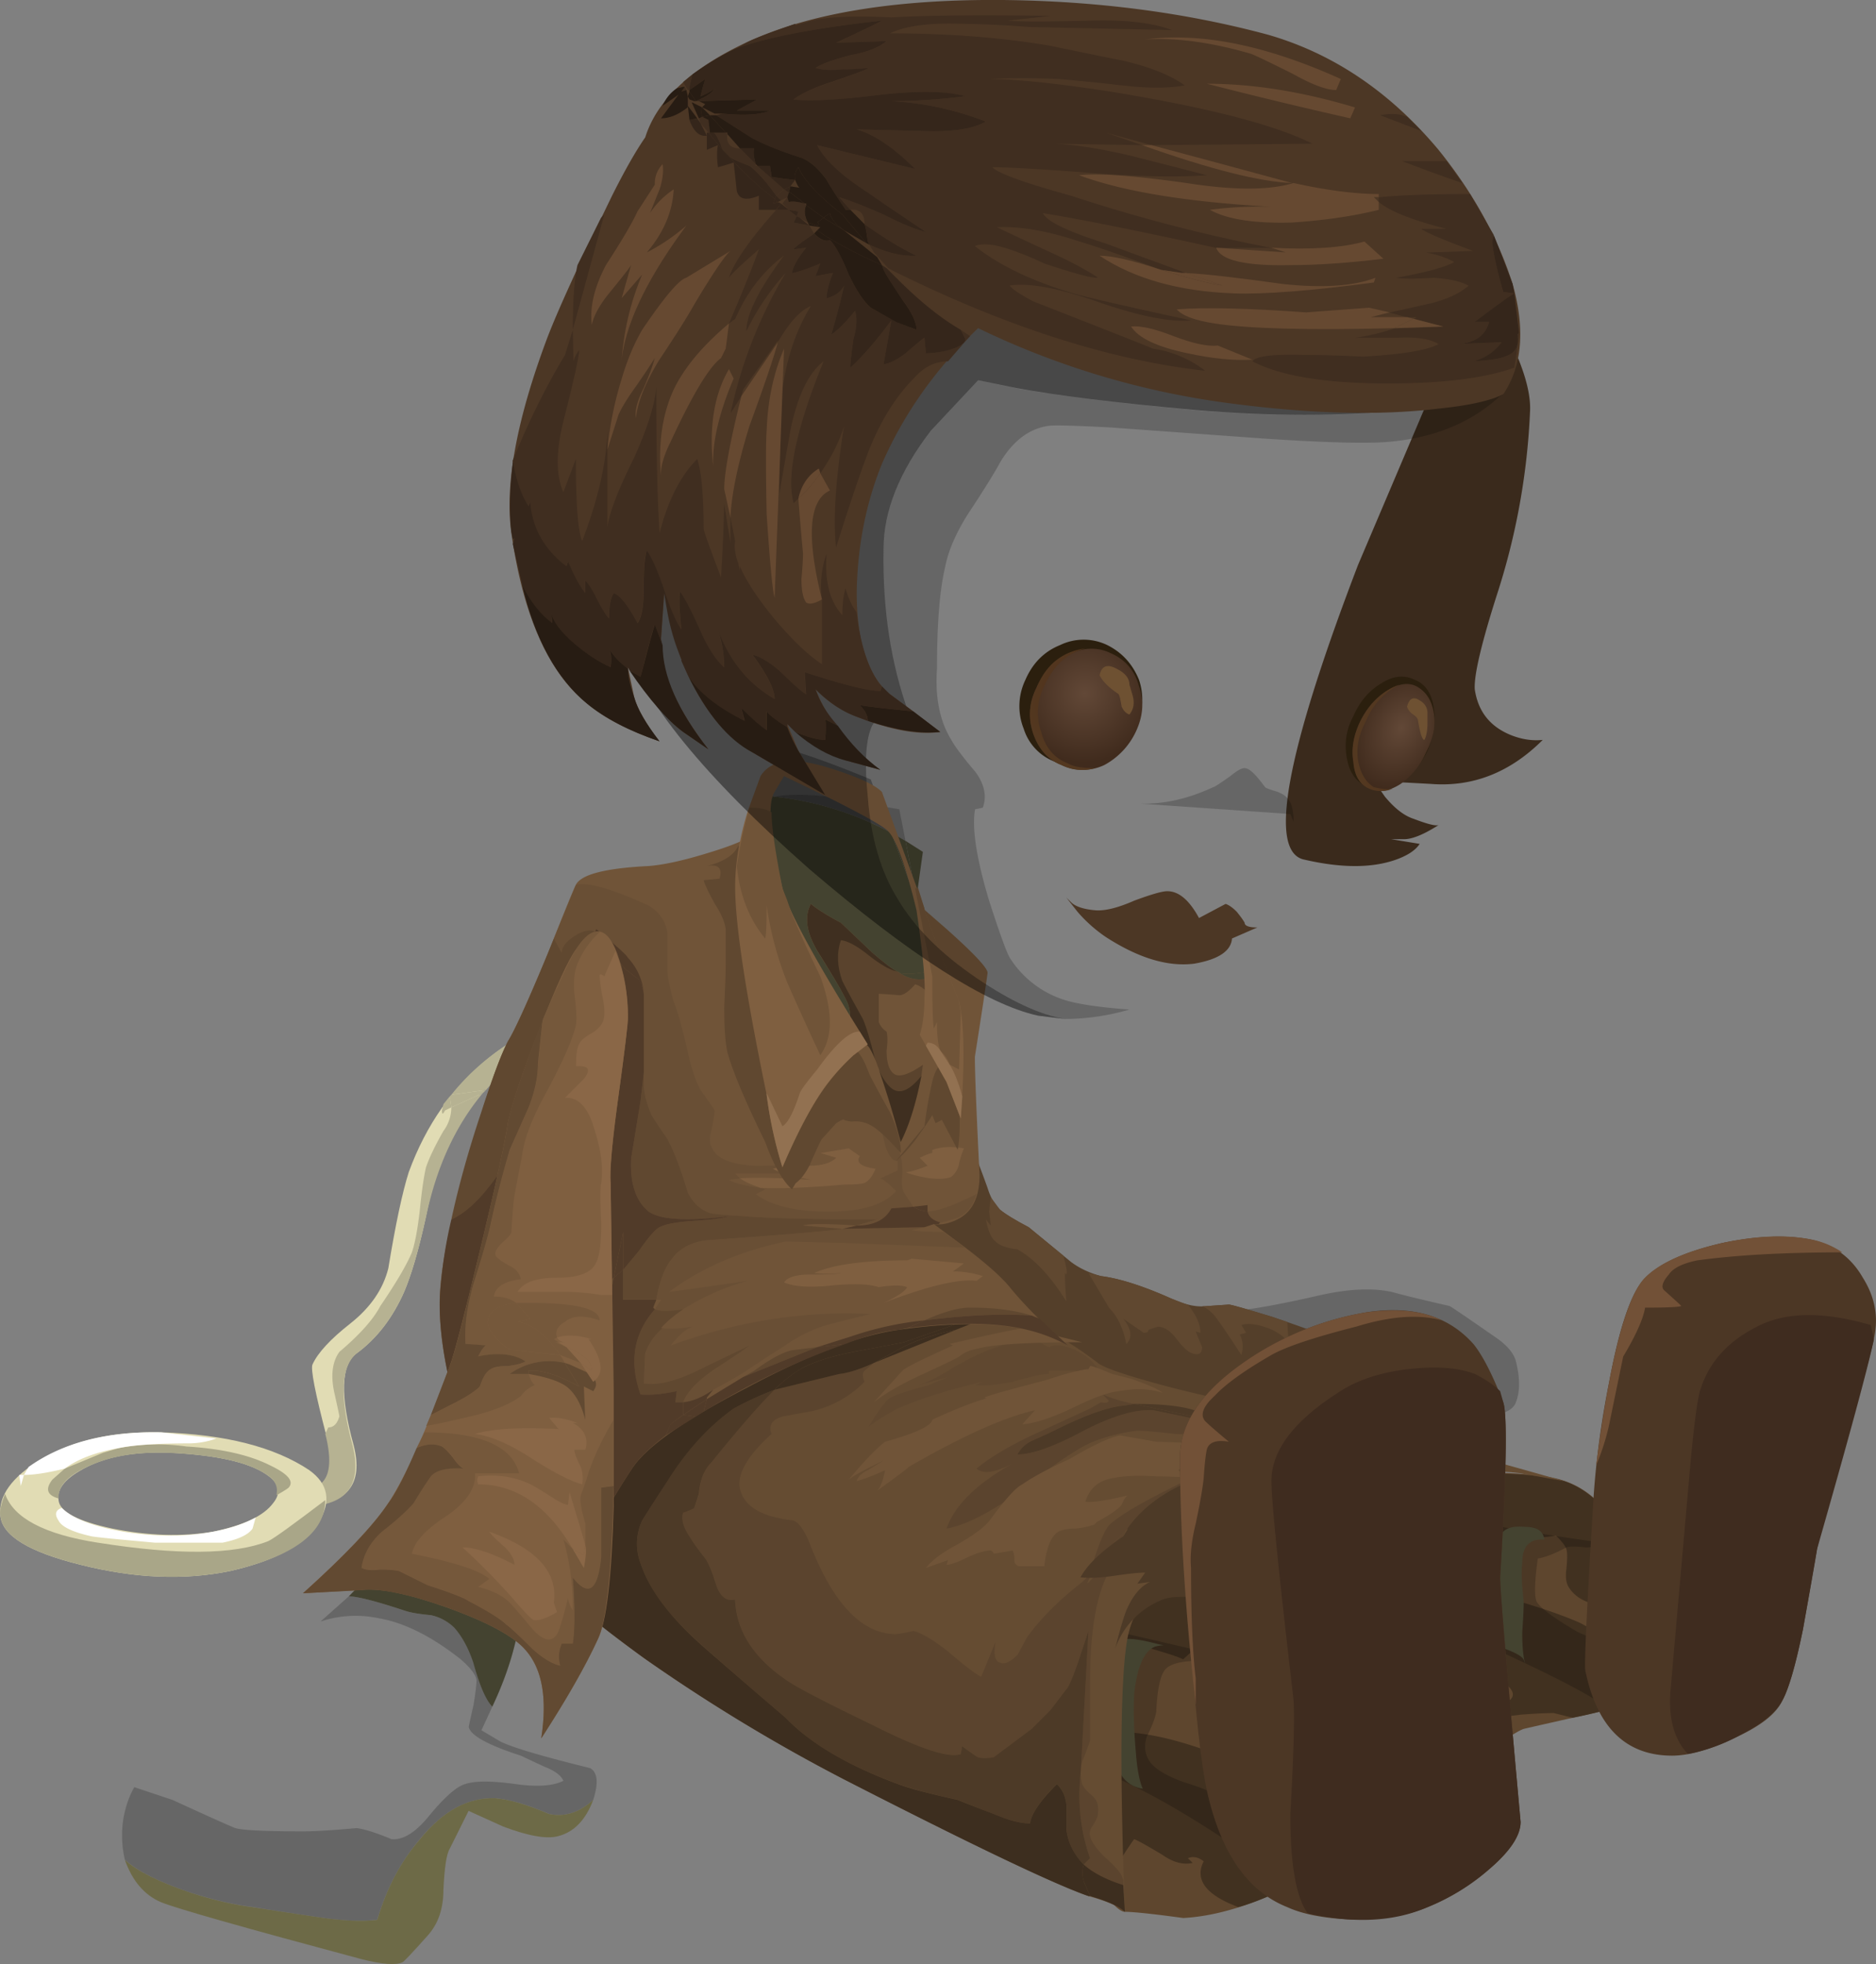 <svg xmlns="http://www.w3.org/2000/svg" viewBox="0 0 50.553 52.921"><rect x="0" y="0" width="50.553" height="52.921" fill="#808080" stroke="none"/><defs><radialGradient id="a" gradientUnits="userSpaceOnUse" cy="-999.41" cx="-447.81" gradientTransform="matrix(-.612 -.296 .089 -.701 -154.9 -806.49)" r="1.722"><stop offset="0" stop-color="#624837"/><stop offset="1" stop-color="#402b1d"/></radialGradient><radialGradient id="b" gradientUnits="userSpaceOnUse" cy="-999.13" cx="-442.89" gradientTransform="matrix(-.612 -.295 .091 -.698 -149.82 -801.93)" r="1.582"><stop offset="0" stop-color="#4f3019"/><stop offset="1" stop-color="#533820"/></radialGradient><radialGradient id="c" gradientUnits="userSpaceOnUse" cy="-972.91" cx="-260.33" gradientTransform="matrix(-.645 -.215 .196 -.653 46.159 -663.89)" r="2.174"><stop offset="0" stop-color="#624837"/><stop offset="1" stop-color="#402b1d"/></radialGradient><radialGradient id="d" gradientUnits="userSpaceOnUse" cy="-972.24" cx="-258.73" gradientTransform="matrix(-.646 -.214 .197 -.654 47.742 -663.86)" r="1.988"><stop offset="0" stop-color="#4f3019"/><stop offset="1" stop-color="#533820"/></radialGradient></defs><path d="M17.006 27.328c-1.586.313-2.816.894-3.696 1.744-.907.879-1.517 2.109-1.83 3.696-.196.908-.396 1.587-.591 2.042-.313.707-.738 1.258-1.279 1.655-.425.312-.45 1.132-.084 2.465.284 1.08-.18 1.631-1.401 1.661-.254 0-.356-.074-.297-.215.028-.171.14-.254.34-.254.65 0 .866-.468.636-1.402-.313-1.192-.44-1.845-.382-1.958.143-.312.48-.679 1.022-1.104.536-.425.878-.917 1.02-1.483.195-1.192.381-2.057.551-2.593.934-2.554 2.891-4.112 5.865-4.679.225-.028.366.03.425.172.029.141-.074.225-.299.253z" fill-rule="evenodd" fill="#e1dcb4"/><path d="M11.949 30.474a1.07 1.07 0 00.213-.635l.85-.387c-.737.88-1.245 1.983-1.527 3.316-.201.908-.401 1.587-.596 2.042-.313.707-.738 1.258-1.275 1.655-.424.341-.469 1.147-.127 2.421.283 1.08-.102 1.646-1.152 1.7l-.166-.464c.65 0 .85-.498.596-1.49l.082-.171c.142 0 .24-.097.298-.297 0-.024-.044-.225-.126-.595-.113-.48-.074-.865.126-1.143.537-.455.909-.865 1.104-1.236.425-.625.708-1.104.85-1.445.087-.254.156-.635.215-1.148.053-.537.112-.917.166-1.147.087-.254.244-.581.469-.976zM15.86 27.626c-1.192.396-2.11.977-2.764 1.744l-.933.127c.933-1.162 2.266-1.969 3.995-2.422l-.298.551zM11.992 29.921c-.058.112-.083.112-.083 0l.04-.17.17-.21.043.297-.17.083z" fill-rule="evenodd" fill="#b6b292"/><path d="M13.096 29.37l-.083.082-.85.386-.044-.297.044-.044.933-.127z" fill-rule="evenodd" fill="#b6b292"/><path d="M26.782 45.478a28.436 28.436 0 01-.083-2.256c0-1.499.151-2.295.463-2.377.684-.2 3.004-.484 6.974-.85 4.448-.395 7.124-.425 8.032-.088.932.313 1.626 1.25 2.08 2.808.37 1.161.513 2.055.425 2.675-.024.23-.537.468-1.528.723-1.134.254-1.826.41-2.08.47-.201.057-.894.535-2.085 1.444-1.416 1.074-2.661 1.924-3.741 2.549-1.245.679-2.363 1.05-3.354 1.104-.825-.113-1.348-.167-1.573-.167-.283 0-.966-.967-2.04-2.896-1.05-1.894-1.548-2.944-1.49-3.139z" fill-rule="evenodd" fill="#5e462e"/><path d="M29.756 51.001c-.566-.709-1.245-1.841-2.041-3.399a4.111 4.111 0 011.914-.893c.679-.113 1.572.014 2.676.386a3.728 3.728 0 011.87 1.357c.513.679.751 1.402.723 2.168v.127c-.597.313-1.104.523-1.53.639l-.214-.088c-.708-.312-.947-.693-.718-1.147-.146-.113-.287-.141-.425-.083l.128.127c-.259.058-.528-.015-.812-.215-.423-.254-.677-.395-.766-.425-.42.596-.692 1.08-.805 1.446zM36.64 42.802l1.403-.386c2.152.484 3.67.924 4.55 1.319l.85.464c.366.342.605.796.722 1.362l.039.215c-.62.225-1.23.395-1.827.508l-.507-.127c-.2 0-.498.014-.894.044-.395.054-.678.069-.848.039.312-.195.492-.336.55-.425.142-.113.113-.254-.082-.425-.147-.141-.371-.224-.683-.254a8.643 8.643 0 01-.723-.126l.38-.128c-.054-.2-.449-.581-1.186-1.147-.597-.513-1.177-.825-1.744-.933zM35.239 42.802c.537-.087 1.006-.087 1.401 0l-5.058 1.568c.112-.425.327-.806.64-1.143.342-.371.708-.512 1.103-.425.112.025.284.137.507.338.202.029.67-.084 1.407-.338zM42.295 40.546c-.566-.057-1.421.112-2.554.514L38.17 39.74c2.041-.088 3.374-.03 3.994.171 1.026.367 1.758 1.43 2.212 3.188-1.05.283-1.744.181-2.08-.298-.088-.117-.117-.282-.088-.512.03-.284.03-.469 0-.552-.03-.088-.127-.215-.298-.38-.17-.142-.254-.23-.254-.26-.059-.283.143-.396.596-.337l.044-.215z" fill-rule="evenodd" fill="#413120"/><path d="M31.88 44.711c-.082-.057-.522-.195-1.314-.424-.228-.088-.341-.156-.341-.215 0-.054.083-.181.254-.381.679-.766 1.23-1.191 1.66-1.275.425-.088.688.143.805.679.083.542.015.826-.214.85l-.85.766zM42.162 41.313c-.223.083-.605.127-1.142.127-.566 0-.966-.073-1.191-.215.058-.395.498-.649 1.318-.762.792-.117 1.343-.043 1.656.21l-.64.64z" fill-rule="evenodd" fill="#413120"/><path d="M28.481 47.349c-.937-.2-1.684-.454-2.251-.767-.057-1.221.098-2.13.469-2.72l.552-.552c1.245.278 3.325.762 6.245 1.441H32.31c-.455 0-.752.073-.894.215-.141.141-.23.523-.258 1.148-.025.17-.113.395-.254.677-.084.26-.054.484.087.684.142.196.449.381.933.552.542.167.864.313.976.425.401.254.767.595 1.109 1.02.425.479.596.864.507 1.148-2.518-1.841-4.531-2.935-6.035-3.271zM43.189 41.567a.8.8 0 01-.469.127c-.254-.03-.425-.03-.512 0-.313.17-.568.268-.768.298-.083.595-.098.977-.039 1.148.084.17.44.438 1.065.805.083.058.523.23 1.313.512.483.172.85.397 1.103.679-.166.963-.322 1.504-.463 1.616-.172.172-.298.187-.385.039-.197-.336-.538-.664-1.022-.976-.62-.395-1.898-1.02-3.822-1.87-1.759-.791-2.833-1.245-3.232-1.358l-2.76-.766c.142-.991.634-1.655 1.484-1.997l1.832.468c2.295.567 4.521.992 6.675 1.275z" fill-rule="evenodd" fill-opacity=".2"/><path d="M30.01 47.133c.029-.85.044-1.43.044-1.743v-.977c.028-.14.068-.224.127-.253h.254c.141 0 .385.039.722.127.073.019.137.029.195.044a1.03 1.03 0 00-.233.039c-.284.117-.469.527-.553 1.235-.028.425-.015.947.039 1.572.035.484.098.82.191 1.02-.468-.077-.732-.428-.786-1.063zM40.083 42.841c0-.766.142-1.289.425-1.571.112-.113.312-.157.596-.128.312 0 .483.113.512.342-.4-.03-.596.18-.596.635-.029.23-.014.566.04 1.02 0 .2-.015.483-.04.85 0 .37.025.655.084.855l-.044-.128c-.054-.087-.196-.17-.425-.259-.225-.082-.366-.17-.425-.253-.112-.113-.171-.328-.171-.64.03-.37.044-.61.044-.723z" fill-rule="evenodd" fill="#444330"/><path d="M8.335 39.614c.512.366.596.835.259 1.4-.371.597-1.163 1.037-2.383 1.314-1.245.26-2.592.2-4.039-.166C.786 41.821.064 41.381.01 40.845c-.059-.538.307-1.05 1.104-1.529.878-.513 1.952-.753 3.227-.723 1.728.054 3.061.395 3.994 1.02zM5.743 41.27c.825-.172 1.362-.425 1.616-.768.229-.282.17-.536-.171-.766-.48-.337-1.373-.537-2.677-.596-.878-.024-1.601.102-2.167.386s-.82.581-.766.894c.028.312.512.566 1.445.766.966.195 1.87.225 2.72.084z" fill-rule="evenodd" fill="#e1dcb4"/><path d="M2.641 41.567c2.124.337 3.658.328 4.59-.043.171-.084.679-.456 1.534-1.104 0 .878-.855 1.518-2.554 1.908-1.245.26-2.592.2-4.034-.166-1.39-.341-2.113-.781-2.167-1.317-.03-.113.015-.313.126-.597.225.656 1.06 1.094 2.505 1.32z" fill-rule="evenodd" fill="#a9a688"/><path d="M5.025 38.975c.932.057 1.684.223 2.25.507.479.229.65.425.509.595-.025.03-.143.103-.338.215.054-.228-.029-.41-.254-.551-.483-.343-1.377-.542-2.68-.596-.85-.029-1.572.097-2.168.381-.538.254-.792.537-.762.85-.312-.084-.37-.254-.17-.509l.335-.297 1.027-.425.425-.126a5.543 5.543 0 011.826-.044z" fill-rule="evenodd" fill="#a9a688"/><path d="M5.743 41.27c.453-.084.84-.215 1.147-.382l-.084.298c-.112.166-.38.293-.81.381H4.175c-.968-.088-1.534-.141-1.704-.171-.509-.112-.806-.254-.894-.425-.112-.17-.083-.282.088-.341.284.282.835.497 1.655.64.879.141 1.69.141 2.423 0zM1.747 39.57c-.453.112-.82.171-1.102.171l.126-.215c.909-.65 2.1-.963 3.57-.933l1.489.167a2.231 2.231 0 01-.722.131c-.85 0-1.49.039-1.914.128-.62.112-1.104.297-1.446.55zM.561 40.038l-.044-.297h.128l-.084.297z" fill-rule="evenodd" fill="#fff"/><path d="M40.297 38.125l-1.87.215h-2.89c-.424-.089-.923-.303-1.49-.64a22.413 22.413 0 00-1.357-.85l.464-1.533c.371 0 1.123-.127 2.256-.381.932-.225 1.685-.254 2.251-.083.313.083.781.195 1.401.337.06.03.454.298 1.192.811.342.224.537.454.596.679.112.453.112.82 0 1.102-.059.172-.245.284-.553.343z" fill-rule="evenodd" fill-opacity=".2"/><path d="M26.143 29.028v1.148c0 .454.073.834.215 1.146.053.143.14.366.253.684.088.279.2.479.342.591.142.118.396.274.767.469l1.143.938c.228.17.497.297.81.38.478.06 1.103.255 1.87.596.366.171.678.24.932.215l.64-.044c.059 0 .454.112 1.191.338.166.057.455.156.85.297.338.117.566.283.679.512.141.196.185.44.127.723-.03.284-.127.508-.298.679-.254.283-.649.537-1.187.766-.737.143-1.275.284-1.616.425-.512.171-1.23.2-2.167.088-1.617-.2-3.755-.826-6.417-1.87-.625-.23-1.065-.416-1.318-.557a2.677 2.677 0 01-.977-.976 58.217 58.217 0 00-.596-1.231 4.224 4.224 0 01-.469-1.402l-.253-1.57 5.478-2.345z" fill-rule="evenodd" fill="#543f2a"/><path d="M28.735 34.341l-.039-.04c0 .166.01.425.039.762-.425-.678-.864-1.147-1.318-1.4-.278-.03-.478-.1-.59-.21-.118-.09-.2-.285-.26-.597l.132.171-.044-.386.044-.381.254.342c.142.113.396.269.767.464l.933.766c.082.284.112.455.082.509zM34.726 36.211c-.082-.171-.268-.313-.551-.425-.313-.112-.552-.141-.722-.084l.126.21-.17.045c.087.17.102.357.043.552-.424-.65-.678-1.02-.762-1.104-.116-.113-.215-.185-.297-.21h.082l.64-.044c.054 0 .45.112 1.186.338l.387.13.038.592zM29.331 34.301l.342.084c.478.059 1.103.254 1.87.595.283.112.44.171.468.171.225.284.338.537.338.761l-.128-.038c.03.083.089.224.172.424 0 .172-.083.225-.254.172-.113-.03-.254-.157-.43-.387-.166-.224-.336-.336-.508-.336l-.253.083c0 .059-.044.082-.128.082-.282-.195-.469-.321-.551-.38.225.283.254.513.082.684-.082-.43-.238-.752-.468-.982l-.552-.933z" fill-rule="evenodd" fill="#604830"/><path d="M23.043 35.19c3.085.312 4.775.527 5.057.64.396.141.889.44 1.485.894.171.14.85.366 2.041.678 1.245.313 2.354.537 3.315.679 1.334.229 3.74.835 7.221 1.831l-1.186-.215a7.66 7.66 0 00-1.401-.044h-1.274c-.709-.025-1.87.103-3.486.385-.909.167-1.826.694-2.764 1.573-.932.879-1.485 1.699-1.656 2.466-.2.991-.229 3.471-.083 7.436-.146-.14-.468-.283-.98-.425-.905-.312-3.102-1.362-6.588-3.145a47.484 47.484 0 01-5.395-3.27c-1.363-.992-2.114-1.632-2.252-1.915-.087-.2-.273-.976-.556-2.338a79.832 79.832 0 01-.552-3.145c-.083-.625-.112-1.177-.083-1.655l.044-.513 4.419-.337c.253-.005 1.812.137 4.673.42z" fill-rule="evenodd" fill="#654c32"/><path d="M29.121 47.773c0 .098.015.195.039.293.03.087.128.2.297.341.113.113.157.269.128.469 0 .059-.039.156-.128.299-.082.112-.11.215-.082.297.029.141.156.328.381.551.259.23.41.397.469.514l.044.127v.127c-.454-.143-.811-.328-1.065-.552l.171-.17c-.254-.714-.341-1.476-.254-2.296zm-6.503-10.752c.253-.029.566-.131.932-.297l-.254.21c-.058.058-.058.156 0 .297a2.865 2.865 0 01-1.485.806c-.341.058-.581.103-.727.132-.278.082-.381.238-.293.468-.655.592-.937 1.089-.85 1.485.084.342.352.58.807.723.2.058.41.097.638.126.143.059.284.254.425.596.625 1.616 1.388 2.436 2.295 2.465.084 0 .254-.029.508-.087.23.058.537.243.937.556.425.366.724.596.889.679l.386-.938c-.058.343-.015.528.127.558.112.053.268-.015.47-.215l.253-.469c.367-.508.864-1.006 1.484-1.485l.259-.254-.126.299.336-.343.342-.126c-.396.595-.596 1.625-.596 3.1v1.573c0 .028-.069.228-.215.595a2.591 2.591 0 00-.039.191l.21-3.721-.297.893c-.143.395-.24.625-.299.684l-.425.551-.507.51-1.02.765a1.047 1.047 0 01-.425 0c-.06-.03-.2-.127-.425-.297l-.044.214c-.341.112-1.148-.157-2.423-.81-1.303-.62-2.08-1.03-2.338-1.23-.85-.597-1.29-1.304-1.313-2.125-.23.053-.401-.073-.514-.385-.111-.367-.21-.607-.297-.723a7.24 7.24 0 01-.425-.596c-.166-.254-.224-.464-.166-.635.166-.059.268-.103.293-.126l.132-.387c.025-.366.142-.648.337-.85.707-.878 1.274-1.527 1.699-1.952l1.744-.425z" fill-rule="evenodd" fill="#5b442e"/><path d="M29.672 37.782c.113.03.182.015.21-.038l-.17-.172c.26.113.537.196.854.255l-.258.044c-.425.029-1.06.254-1.91.679-.117.059-.298.141-.557.254a.844.844 0 00-.424.384c.4 0 .992-.213 1.787-.638.767-.397 1.387-.582 1.87-.553l1.446.299c-.03.082-.103.126-.215.126h.254c-.113.171-.41.24-.894.215-.508-.059-.85-.087-1.02-.087a4.66 4.66 0 00-1.188.297c-.366.141-1.02.581-1.957 1.319-.82.595-1.485.932-1.993 1.02.215-.62.802-1.201 1.763-1.742-.459.238-.776.282-.956.126.341-.283.835-.582 1.488-.894l1.568-.722.302-.172zM29.414 42.372h-.039c.195-.678.366-1.102.508-1.273.23-.225.767-.553 1.616-.977.766-.396 1.289-.581 1.572-.552h.044c-1.304.312-2.226.865-2.764 1.655-.536.542-.848.923-.937 1.147z" fill-rule="evenodd" fill="#5b442e"/><path d="M29.629 42.328l-.215.044c.342-.336.64-.692.893-1.058l-.297.507.259-.044-.64.552zM32.349 39.907l1.191-.293 1.998.166-.09.127-.633.131c-.425.084-.909.27-1.446.553-.371.054-.61.111-.723.17-.312.112-.751.337-1.318.679-.678.396-1.133.65-1.357.767l.298-.425c.166-.088.395-.268.679-.557.336-.224.61-.424.805-.59.37-.289.566-.528.596-.728z" fill-rule="evenodd" fill="#5b442e"/><path d="M29.971 42.202l-.342.127.64-.552-.298.425zM30.351 41.225l-.043.088a7.355 7.355 0 01-.894 1.06c.088-.225.401-.606.937-1.148z" fill-rule="evenodd" fill="#5b442e"/><path d="M17.984 39.907c.512-.821 1.103-1.47 1.786-1.953a8.844 8.844 0 011.104-.508c-.425.425-.991 1.074-1.699 1.953-.2.2-.313.483-.343.85l-.126.386c-.03.023-.127.067-.297.126-.054.171 0 .381.17.635.084.141.225.342.425.596.084.111.186.356.297.723.113.312.284.438.509.385.029.821.469 1.528 1.318 2.125.253.195 1.035.605 2.338 1.23 1.275.648 2.082.922 2.423.81l.039-.214c.23.17.37.267.425.297.117.03.258.03.425 0l1.025-.766.507-.509.425-.556c.059-.054.156-.284.299-.679l.297-.893-.21 3.828c-.087.82 0 1.582.254 2.295l-.171.17-.044-.043a1.587 1.587 0 01-.425-.938v-.64a.923.923 0 00-.254-.551c-.454.454-.694.81-.722 1.065-.254 0-.582-.084-.977-.255a21.85 21.85 0 01-.98-.385 15.363 15.363 0 01-1.486-.381c-1.416-.508-2.466-1.118-3.143-1.827-.968-.82-1.7-1.46-2.213-1.913-.904-.792-1.475-1.543-1.699-2.252a1.456 1.456 0 01.044-1.147c.029-.059.254-.41.679-1.064zM33.115 39.57l.425.043-1.191.294c-.03.2-.225.439-.596.728a8.841 8.841 0 01-.805.59c-.284.289-.513.469-.68.557l-.258.039.385-.635-.044.039c.538-.79 1.46-1.343 2.764-1.655zM30.566 37.827c.733 0 1.275.058 1.612.17.2.084.498.225.893.425l-.551-.126.044-.045-1.998-.424z" fill-rule="evenodd" fill="#4d3a27"/><path d="M29.204 38.55c-.792.425-1.387.639-1.787.639a.835.835 0 01.43-.385c.253-.113.434-.195.552-.254.848-.425 1.488-.65 1.913-.679l.254-.044 1.998.424-.044.045-1.446-.299c-.483-.028-1.103.157-1.87.553z" fill-rule="evenodd" fill="#4d3a27"/><path d="M16.074 34.936l2.29-.171h.132l-1.572 1.7a83.703 83.703 0 00-2.72 2.041l-.259-1.7 2.129-1.87zM23.55 36.724l.551-.298c.425-.26.982-.455 1.66-.596-1.332.537-2.07.835-2.211.894zM29.247 50.791a.72.72 0 01-.043-.552c.253.224.611.41 1.065.552l.044.722c-.147-.14-.454-.283-.938-.425l-.128-.297z" fill-rule="evenodd" fill="#3d2e1f"/><path d="M16.924 36.47c-.567.595-1.445 1.46-2.637 2.592l-.083-.556a77.798 77.798 0 012.72-2.036zM21.64 36.85c.338-.17.791-.313 1.358-.424.312-.059.767-.143 1.362-.26l1.826-.634.21.044-.635.254c-.683.141-1.235.336-1.66.596l-.551.297c-.366.167-.679.27-.932.298l-1.744.425c.254-.259.512-.454.766-.596zM17.774 35.873l-.85.597 1.572-1.7.977.083c-.372.224-.938.567-1.7 1.02z" fill-rule="evenodd" fill="#3d2e1f"/><path d="M26.186 35.532l-1.826.634c-.595.118-1.05.201-1.363.26-.566.111-1.02.254-1.357.424a3.585 3.585 0 00-.766.596 8.844 8.844 0 00-1.104.508c-.679.483-1.274 1.137-1.786 1.958-.425.649-.65 1.005-.679 1.059a1.457 1.457 0 00-.044 1.148c.229.708.795 1.46 1.699 2.256.512.449 1.25 1.089 2.212 1.909.678.708 1.728 1.318 3.144 1.83.343.113.835.24 1.49.382.195.083.521.21.976.38.395.171.723.255.977.255.028-.255.268-.606.722-1.06.141.141.23.323.254.551v.64c.03.338.171.65.425.933l.044.044a.742.742 0 00.043.552l.128.298h-.044c-.904-.313-3.101-1.358-6.587-3.145a46.771 46.771 0 01-5.395-3.272c-1.363-.991-2.11-1.631-2.252-1.913-.117-.23-.384-1.46-.81-3.697 1.192-1.132 2.07-1.997 2.637-2.592l.85-.596c.761-.454 1.332-.797 1.698-1.02l6.714.678z" fill-rule="evenodd" fill="#3d2e1f"/><path d="M26.275 37.319l.21-.088c-.963.225-1.729.469-2.295.722a5.554 5.554 0 00-.786.49c.048-.07.097-.147.146-.236.171-.253.297-.425.385-.507.112-.088.479-.215 1.104-.382l.508-.214-.786.214c.229-.067.562-.238 1-.512.455-.254.822-.425 1.104-.508.566-.2.976-.23 1.231-.087l.17.088c.172-.088.41-.06.723.082.284.143.484.313.596.509-.141.057-.351.072-.635.043h-.684v.088c-.17 0-.492.069-.976.21-.425.088-.761.112-1.015.088z" fill-rule="evenodd" fill="#604830"/><path d="M27.631 35.786l1.529.38c-1.475 0-2.407.059-2.803.171-.2.03-.37.103-.512.215-.084.059-.469.239-1.147.552-.48.23-.865.455-1.148.678l.766-.848c.084-.084.538-.313 1.363-.68l-.088-.043c1.22-.284 1.899-.425 2.04-.425zM29.331 36.89l.044-.084c.059 0 .254.069.596.215l.508.128c.484.17.766.297.849.38-.337-.113-.732-.127-1.187-.044-.282.03-.707.186-1.273.468-.543.254-.978.397-1.32.425l.342-.38c-.854.195-1.981.708-3.403 1.528-.053.059-.337.269-.85.64.088-.089.157-.269.215-.552-.312.142-.566.24-.766.293.029-.112.126-.21.298-.293l.425-.26c-.484.23-.792.397-.938.513.43-.512.751-.848.981-1.02.82-.23 1.245-.425 1.275-.596.595-.273 1.084-.469 1.464-.575a.23.23 0 01-.062-.02c.111-.059.663-.21 1.66-.469.522-.176.902-.274 1.142-.297zM24.956 42.246c.142-.195.425-.41.85-.635.454-.259.752-.484.893-.684.396-.537.678-.85.85-.932.284-.2.707-.425 1.275-.684.625-.366 1.073-.581 1.357-.635l.982.171 1.147.039c.59.03.874.186.849.469h-.723c-.282.03-.512.112-.683.254.058.088.23.156.512.214a20.145 20.145 0 00-1.102-.043c-.484-.029-.865-.015-1.148.043-.401.06-.655.27-.767.64.17.026.552-.028 1.147-.17-.057.024-.111.112-.17.253-.084.112-.312.269-.679.469-.03.053-.073.083-.132.083-.054.03-.195.06-.425.088-.195 0-.351.025-.464.084-.2.111-.326.423-.385.932h-.679c-.083-.025-.127-.083-.127-.166a.61.61 0 00-.044-.259l-.507.088c-.03-.059-.06-.088-.09-.088-.14 0-.336.059-.594.17-.284.143-.479.215-.591.215l.04-.126-.592.21z" fill-rule="evenodd" fill="#705438"/><path d="M30.01 42.461c-.366.054-.664.068-.894.039.2-.367.625-.762 1.279-1.187.762-.537 1.231-.893 1.402-1.065l1.91-.34c.394.087.64.184.722.297.058.146 0 .41-.167.81-.566 1.216-1.22 1.895-1.957 2.041-.508-.059-.865-.029-1.065.084a2.184 2.184 0 00-1.186 1.273c.112-.453.21-.796.297-1.02.171-.396.381-.65.635-.767l-.336.045.21-.299c-.166 0-.45.03-.85.089z" fill-rule="evenodd" fill="#4d3a27"/><path d="M39.703 36.211c.253.313.522.84.804 1.571.113.313.09 1.885-.082 4.718 0 .371.185 2.563.551 6.591 0 .366-.282.791-.848 1.275a5.888 5.888 0 01-1.657 1.02c-.541.225-1.206.338-1.996.338-.768-.03-1.363-.142-1.788-.338-1.078-.429-1.797-1.474-2.167-3.149-.171-.821-.328-2.295-.469-4.418-.166-2.013-.254-3.527-.254-4.547 0-.908.567-1.757 1.7-2.548a8.094 8.094 0 013.314-1.363c1.245-.195 2.213.088 2.891.85zM42.72 45.01c-.03-.172.039-1.657.21-4.464.059-1.049.2-2.139.425-3.271.283-1.528.61-2.48.981-2.847.395-.396 1.089-.708 2.08-.937.938-.195 1.743-.225 2.422-.084.596.143 1.05.479 1.362 1.022.284.453.396.922.337 1.4-.025.284-.283 1.246-.762 2.89-.483 1.7-.751 2.707-.81 3.02l-.381 2.167c-.2.961-.385 1.601-.552 1.909-.17.371-.61.708-1.318 1.026-.649.307-1.207.464-1.655.464-1.25 0-2.027-.768-2.339-2.295z" fill-rule="evenodd" fill="#4c3725"/><path d="M39.746 37.021c.279.141.508.297.679.464l.083.297c.112.313.088 1.885-.083 4.718 0 .371.185 2.563.551 6.591 0 .366-.282.791-.848 1.275a5.888 5.888 0 01-1.657 1.02c-.907.396-1.982.45-3.232.166-.313-.425-.469-1.313-.469-2.676.089-1.527.117-2.549.089-3.061-.397-3.399-.597-5.367-.597-5.908 0-.821.597-1.611 1.788-2.378.508-.342 1.143-.552 1.909-.64.737-.083 1.333-.04 1.787.132z" fill-rule="evenodd" fill="#3f2c1f"/><path d="M34.263 36.508c-.738.425-1.25.797-1.533 1.104-.312.283-.396.513-.255.679.089.088.299.273.64.556-.341-.059-.541.015-.595.21-.03.141-.059.395-.084.766-.028.284-.102.694-.215 1.232-.111.453-.156.848-.126 1.191 0 1.304.044 2.295.126 2.974v.722c-.282-2.549-.423-4.771-.423-6.67 0-.909.566-1.757 1.698-2.549a8.094 8.094 0 013.315-1.362c.85-.112 1.529-.044 2.041.215-.625-.171-1.39-.112-2.295.166-1.132.288-1.898.542-2.295.767z" fill-rule="evenodd" fill="#725137"/><path d="M45.82 37.446c.23-.737.737-1.304 1.534-1.704.761-.396 1.782-.41 3.056-.04l.088.382c-.17.796-.683 2.68-1.533 5.654-.054.337-.181 1.064-.381 2.168-.195.961-.382 1.601-.552 1.909-.17.312-.522.611-1.065.893a4.699 4.699 0 01-1.483.552c-.372-.395-.528-.962-.469-1.699.224-2.577.395-4.501.507-5.781.113-1.304.215-2.08.298-2.334z" fill-rule="evenodd" fill="#3f2c1f"/><path d="M44.331 35.233c-.053.313-.253.753-.591 1.32l-.341 1.654a6.18 6.18 0 01-.387 1.275c.372-2.861.812-4.546 1.32-5.058.394-.395 1.093-.708 2.084-.933.933-.2 1.743-.23 2.422-.087.283.057.552.17.806.34-1.529 0-2.833.07-3.906.216-.4.082-.655.21-.767.381-.171.195-.215.341-.127.424.284.255.44.396.464.425-.083.03-.405.044-.977.044z" fill-rule="evenodd" fill="#725137"/><path d="M13.691 28.051c.2-.336.553-1.117 1.065-2.339.479-1.215.738-1.84.761-1.87.142-.282.797-.449 1.958-.507.396-.03.919-.142 1.573-.343.65-.195 1.065-.366 1.23-.507l1.743.425c1.187.341 1.857.61 1.998.81.082.083.581.522 1.489 1.313.767.684 1.132 1.08 1.103 1.192-.028.225-.141.977-.341 2.251 0 .454.044 1.514.126 3.189 0 .595-.195.991-.595 1.191-.225.112-.435.156-.635.127l.849.634c.596.455 1.006.821 1.231 1.109.372.45.879.962 1.529 1.529a4.203 4.203 0 00-1.104-.425c-.879-.2-2.021-.2-3.442 0-1.045.141-2.423.663-4.122 1.572-1.698.879-2.735 1.611-3.1 2.206-.513.768-1.162 1.93-1.958 3.487l-.298-.214c-.166-.143-.507-.635-1.021-1.485-.508-.879-.82-1.504-.933-1.87-.707-1.983-1.02-3.569-.937-4.761.059-.879.328-2.124.811-3.74.425-1.499.766-2.49 1.02-2.974z" fill-rule="evenodd" fill="#705438"/><path d="M14.541 42.631c.259.054.513.054.766 0l-.253.464-.298-.21-.215-.254zM23.466 35.405c-.595.141-1.035.253-1.317.337a4.241 4.241 0 00-1.06.557c-.229.14-.551.35-.976.634-.172.118-.47.283-.894.513-.284.195-.552.313-.81.336.116-.282.4-.58.854-.887.56-.372.873-.582.932-.64-.595.282-1.064.512-1.401.678-.595.283-1.079.395-1.445.342l.044-.805c.082-.259.238-.484.463-.684.2.029.469.015.812-.044-.172.059-.372.229-.597.513 1.783-.655 3.584-.938 5.395-.85zM17.475 24.398c.284.167.455.412.509.72v.98c0 .195.058.493.17.894.084.195.201.59.342 1.186.113.542.239.938.382 1.192.223.312.35.493.38.551 0 .089-.03.255-.083.514-.059.224-.059.38 0 .464.113.312.508.482 1.191.512.367 0 .864-.015 1.484-.044l-.039.044c-.453 0-.781.029-.981.083l.254.127H19.81l.131.131-.297.039c.141.089.425.156.85.215l.126.045-.254.126c.425.313 1.074.469 1.953.469.909 0 1.514-.185 1.826-.556-.195-.195-.336-.313-.424-.338l.469-.215v-.253c-.23 0-.381-.385-.469-1.148.229.171.415.509.552 1.021.028.083.043.239.043.469-.028.224-.015.395.044.508l.254.386-.595.038c-.171.313-.479.464-.933.464l.552-.166c-1.645 0-2.847-.029-3.613-.088-.484-.03-.781-.053-.894-.083-.253-.088-.455-.269-.596-.552-.195-.655-.381-1.137-.551-1.445a16.217 16.217 0 01-.425-.64 2.473 2.473 0 01-.21-.766v-2.505a1.616 1.616 0 00-.425-.976c-.059-.089-.341-.343-.85-.767l-.044.083-.044-.04c-.171-.029-.351.03-.551.171s-.299.284-.299.425l-.21-.386.597-1.445c.307-.082.962.103 1.952.557zM24.57 33.148c.171.03.455.045.855.045l.59.424c-2.152-.082-3.241-.126-3.271-.126l-1.572-.039c-1.216.254-2.266.708-3.145 1.358.454-.059 1.163-.157 2.124-.299a6.447 6.447 0 00-1.742.767c-.366.054-.621.054-.763 0l.172-.258h-.128c.084-.509.225-.875.425-1.104.225-.312.581-.479 1.06-.509 2.041-.141 3.217-.243 3.53-.297l2.208-.044-.343.083zM24.995 32.641c.259 0 .699-.156 1.319-.469-.084.313-.254.523-.508.64-.259.083-.416.127-.469.127-.2-.054-.312-.157-.342-.298z" fill-rule="evenodd" fill="#694f35"/><path d="M14.926 29.711c-.312.225-.751.777-1.317 1.656-.513.795-.991 1.289-1.446 1.489.196-.909.465-1.87.806-2.89.312-.968.556-1.603.722-1.915.2-.312.61-1.23 1.235-2.764l.21.387c0-.142.099-.284.299-.425s.38-.2.551-.172l.044.04-1.02 5.103c.195.425.395 1.176.59 2.25.299.811.425 1.728.386 2.763.044-.238.23-.507.552-.804l-1.318 6.923c.112.059.341.118.684.172l-.596 1.102a1.688 1.688 0 01-.767 0c-.708-.991-1.245-1.924-1.616-2.803l2.001-10.112zM17.984 30.688c.17.313.356.79.551 1.445.141.283.343.464.596.552.113.03.41.053.894.083.766.06 1.968.088 3.613.088l-.552.166c-.825-.053-1.303-.053-1.446 0l1.06.088c-.312.053-1.484.156-3.525.297-.484.03-.835.197-1.065.509-.195.229-.336.595-.425 1.104h-.892v-.807l.423-.507c.259-.371.44-.581.558-.64.166-.088.479-.141.932-.171.454-.029.767-.068.938-.127-1.133.142-1.856.098-2.169-.127-.341-.283-.497-.751-.469-1.401 0-.029.089-.552.255-1.573l.088-.766v.381c.024.254.097.513.21.766.087.142.229.357.425.64zM17.646 35.278c.142.054.397.054.763 0-.284.195-.479.367-.596.508h.043c-.229.2-.381.425-.469.684l-.038.805c.366.058.85-.059 1.44-.342.342-.166.811-.396 1.406-.678-.059.058-.371.268-.938.64-.453.307-.737.605-.848.887h-.21l.038-.292c-.424.082-.747.112-.976.082-.312-.878-.186-1.645.385-2.293zM22.021 36.299l-1.996.805.298-.17c.425-.313.76-.494 1.02-.553l.678-.083zM27.803 35.448c-.797-.058-1.758-.013-2.89.128.507-.23.917-.343 1.23-.343.655 0 1.206.07 1.66.215z" fill-rule="evenodd" fill="#604830"/><path d="M16.836 26.099a49.63 49.63 0 00-.806-.982l.039-.083c.514.425.796.678.85.767.259.283.4.605.43.976a.957.957 0 00-.133-.381l-.38-.297z" fill-rule="evenodd" fill="#513b29"/><path d="M16.03 25.117c.03.029.297.357.806.982.142.112.269.21.385.297.054.083.098.21.128.381v2.124l-.088.766c-.166 1.022-.255 1.544-.255 1.573-.028.65.128 1.119.469 1.401.313.225 1.036.269 2.169.128-.171.058-.484.097-.938.126-.453.03-.766.083-.932.171-.118.059-.299.269-.558.64l-.423.508v-1.02l-.255 1.23c-.322.297-.503.566-.552.81.039-1.036-.087-1.958-.386-2.764-.195-1.074-.395-1.825-.59-2.25l1.02-5.103zM12.163 32.856c.455-.2.933-.694 1.446-1.489.566-.878 1.005-1.431 1.317-1.656L12.93 39.824l-.132-.298c-.708-1.983-1.02-3.569-.933-4.761.054-.679.156-1.313.298-1.909zM22.959 36.001a8.816 8.816 0 011.954-.425l-.47.21-.21.044c-.395.029-.878.156-1.446.381l-.766.088.938-.298zM18.409 38.125v-.343c.254-.023.526-.141.81-.336l-.172.21v.044l-.638.425z" fill-rule="evenodd" fill="#513b29"/><path d="M17.602 35.233l.044.046c-.571.648-.697 1.414-.385 2.293.229.025.551 0 .976-.087l-.038.297h.21v.343a5.147 5.147 0 00-.338.254l-.131.297c-.479.371-.791.679-.934.938a17.146 17.146 0 00-1.102 1.91c-.343-.054-.567-.113-.679-.167l1.312-6.928.255-.216v.81h.893l-.083.21zM20.025 37.103l1.996-.805.766-.087a20.116 20.116 0 00-3.827 1.826l.087-.337.978-.597zM24.913 35.576c1.132-.141 2.093-.186 2.89-.128l.21.084.766.723a4.45 4.45 0 00-1.103-.425c-.821-.2-1.9-.215-3.232-.044l.469-.21z" fill-rule="evenodd" fill="#513b29"/><path d="M18.75 38.169l-.341-.044.639-.425-.088.337-.21.132z" fill-rule="evenodd" fill="#513b29"/><path d="M18.409 38.125l.341.043-.81.508.126-.297c.03-.03.147-.113.343-.254zM16.538 34.428l.255-1.234v1.02l-.255.215zM24.995 32.47v.171a.786.786 0 01-.381-.126l.381-.045z" fill-rule="evenodd" fill="#513b29"/><path d="M24.995 32.641c.03.141.141.24.342.297l-.045.045h-.126l-.254.083-2.207.044.381-.088c.454 0 .767-.151.933-.463l.595-.044a.786.786 0 00.381.126z" fill-rule="evenodd" fill="#513b29"/><path d="M20.494 32.006c-.259-.088-.44-.17-.553-.259.449-.023 1.089-.013 1.909.044l-.761-.17c.366-.054.605-.128.722-.21.338 0 .582-.074.723-.215l-.424-.128.761-.126.298.21c-.113.17.03.283.425.341-.083.2-.185.328-.298.382-.083.028-.268.043-.552.043-.991.088-1.743.113-2.25.088z" fill-rule="evenodd" fill="#7f5f40"/><path d="M21.084 31.621l-.254-.127c.2-.06.523-.083.981-.083-.117.083-.356.156-.727.21zM24.995 31.411l-.21-.215c.171-.083.284-.128.337-.128v-.082c.23-.088.513-.103.854-.044a2.6 2.6 0 00-.126.38.597.597 0 01-.215.387c-.113.053-.313.068-.596.038-.313-.053-.523-.112-.635-.165.112 0 .308-.058.591-.171zM26.485 34.385l-.171.126c-.479-.059-1.319.142-2.505.596.366-.171.581-.312.635-.425-.143-.059-.396-.059-.768 0-.253-.087-.678-.102-1.273-.044-.592.06-1.017.03-1.275-.083.088-.142.327-.214.722-.214.484 0 .753-.015.811-.04-.23.025-.468.025-.722 0 .507-.229 1.342-.341 2.505-.341l.126-.044 1.401.126c-.111.089-.21.156-.292.215.279 0 .551.044.806.128z" fill-rule="evenodd" fill="#7f5f40"/><path d="M21.299 31.962a6.354 6.354 0 01-.21-.81c-.113-.337-.156-.62-.126-.85l.76-.932c.03-.23.157-.484.387-.767.283-.283.536-.41.761-.38a.493.493 0 01.342.253c.058.084.127.24.215.469.112.225.297.566.552 1.021.195.424.297.79.297 1.102-.258-.282-.453-.482-.596-.595-.229-.2-.469-.283-.722-.253a.717.717 0 01-.215-.044c0-.03-.068 0-.21.088l-.385.424c-.025.024-.138.27-.338.718-.146.288-.312.469-.512.556z" fill-rule="evenodd" fill="#604830"/><path d="M25.082 29.326c.084-.479.24-.723.47-.723.142.254.24.654.298 1.192.024.507.014.902-.044 1.186l-.425-.805-.171.088-.088-.216c-.083.142-.24.367-.463.68-.202.253-.372.438-.514.55l.767-.932c.054-.425.113-.766.17-1.02zM19.047 23.335c.455-.113.738-.298.85-.553l1.827 3.697c0 .513.044 1.46.126 2.847.03 1.245-.141 2.152-.508 2.72-.253-.225-.497-.65-.722-1.275-.542-1.104-.879-1.909-1.02-2.421-.059-.284-.084-.679-.084-1.193.025-.536.04-.932.04-1.186v-.938c-.025-.195-.127-.425-.293-.678-.172-.313-.274-.528-.303-.639l.43-.04c.083-.283-.03-.4-.342-.341z" fill-rule="evenodd" fill="#604830"/><path d="M11.48 41.992l-1.021-.088.981-.977c.171-.707.65-.878 1.446-.507.761.366 1.161 1.058 1.186 2.08v.512l-.083-.043c-1.245-.597-2.08-.918-2.509-.977zM3.364 50.107a2.863 2.863 0 01-.039-1.103c.054-.313.151-.597.294-.85l1.025.342c1.045.479 1.611.732 1.698.761.195.059.807.088 1.827.088.312 0 .791-.029 1.445-.088.225.03.537.133.937.298.309.03.65-.18 1.016-.634.425-.514.752-.796.982-.855.253-.083.693-.083 1.313 0 .595.088 1.035.059 1.32-.083-.06-.142-.226-.268-.51-.38-.312-.142-.522-.245-.638-.298-.88-.284-1.344-.538-1.403-.768 0-.028.045-.223.128-.595.058-.337.082-.566.082-.678-.024-.142-.165-.328-.424-.553-.79-.625-1.528-.991-2.207-1.107a2.985 2.985 0 00-1.573.087l.763-.679c.229 0 .722.128 1.489.381.171.06.41.098.722.127.254.058.469.171.64.342.195.224.366.536.508.933.171.625.341 1.02.507 1.191l-.292.635.507.302c.338.167 1.148.405 2.423.718.2.117.228.396.082.855-.366.336-.761.469-1.186.38-.596-.254-1.079-.395-1.445-.424-.738-.03-1.416.341-2.041 1.103-.508.596-.894 1.318-1.148 2.168-.425.06-.991.03-1.7-.083-.766-.112-1.317-.2-1.66-.259-.479-.054-1.03-.185-1.655-.38-.85-.284-1.445-.581-1.787-.894z" fill-rule="evenodd" fill-opacity=".2"/><path d="M12.246 43.862a1.281 1.281 0 00-.635-.342c-.312-.029-.556-.068-.722-.127-.766-.253-1.265-.38-1.489-.38l1.059-1.11 1.021.09c.424.058 1.264.38 2.509.975l.083.044c-.053.963-.322 1.954-.806 2.974-.17-.171-.341-.566-.512-1.186-.136-.401-.308-.709-.508-.938z" fill-rule="evenodd" fill="#444330"/><path d="M4.341 51.255c-.455-.195-.776-.577-.977-1.143.337.308.937.605 1.782.889.625.2 1.178.326 1.66.385.343.054.894.143 1.66.254.709.112 1.275.142 1.7.088.254-.855.635-1.577 1.148-2.168.62-.767 1.298-1.138 2.036-1.108.371.029.849.17 1.445.424.425.089.82-.039 1.191-.38-.2.536-.512.864-.937.976-.313.088-.805 0-1.484-.254l-.938-.425-.508 1.02c-.088.143-.142.51-.17 1.104 0 .513-.143.924-.425 1.236-.425.478-.655.718-.679.718-.171.087-.543.059-1.109-.084-3.169-.849-4.971-1.361-5.395-1.532z" fill-rule="evenodd" fill="#6d6a47"/><path d="M15.518 25.586c.453-.679.824-.65 1.108.088.195.537.298 1.117.298 1.738 0 .17-.088.879-.259 2.129-.166 1.215-.239 1.996-.21 2.334l.083 5.571v3.145c-.053 1.924-.196 3.115-.424 3.569-.338.737-.85 1.631-1.529 2.676.166-1.075.029-1.87-.425-2.379-.313-.366-1.02-.751-2.124-1.147-1.05-.372-1.816-.523-2.295-.469l-1.577.089c1.137-1.027 1.9-1.832 2.295-2.423.483-.737 1.035-1.972 1.66-3.701.112-.283.381-1.318.811-3.1.425-1.759.679-2.92.761-3.486.118-.509.396-1.348.85-2.505.454-1.163.781-1.87.976-2.129z" fill-rule="evenodd" fill="#7f5f40"/><path d="M11.225 39.019l.215-.425c1.5 0 2.354.366 2.549 1.103h-1.186c.025.395-.23.777-.767 1.148-.566.366-.878.707-.937 1.02 1.137.225 1.831.449 2.085.679l-.298.215c.342.082.61.21.805.38.088.083.274.298.557.635.337.425.596.513.762.258.059-.087.156-.415.298-.976 0 .084.043.195.127.338 0-.71-.084-1.343-.254-1.915l.254.26.298.507c.058-.284.073-.479.043-.596v-.595c-.112-.366-.156-.62-.126-.763.053-.141.111-.297.165-.468.143-.483.386-1.005.722-1.573v1.783l-.336.043v1.87c-.082.909-.341 1.09-.766.553.059.796.059 1.391 0 1.787h-.299a.865.865 0 00-.039.595c-.228-.058-.483-.215-.766-.468-.396-.395-.625-.61-.679-.64-.14-.142-.483-.352-1.02-.634-.112-.089-.483-.23-1.108-.425l-.763-.386a2.219 2.219 0 00-.512-.044c-.224.029-.395.015-.508-.039.059-.371.239-.694.551-.981.367-.279.65-.538.85-.763.225-.371.382-.61.47-.722.14-.171.44-.244.893-.215-.088-.029-.186-.126-.298-.298a1.53 1.53 0 00-.298-.297c-.2-.079-.429-.069-.684.049zM15.518 25.586c.23-.366.44-.522.64-.469a2.336 2.336 0 00-.597.854c-.082.195-.112.464-.082.806.054.425.069.708.039.849-.083.366-.337.948-.762 1.744-.396.707-.625 1.288-.684 1.743l-.21 1.103c-.03.2-.053.522-.083.978 0 .057-.088.156-.254.297-.141.141-.2.254-.17.341.029.059.141.143.336.254.2.089.313.215.343.381-.455.059-.694.215-.724.469.255 0 .455.059.596.171-.512.059-.766.244-.766.552.029.146.126.298.297.468.172.172.313.254.425.254l1.235.133.128.21a1.855 1.855 0 00-1.49.297h.509c.057.171.116.269.17.297a.896.896 0 00-.38.3c-.255.194-.65.365-1.193.507-.59.141-1.044.243-1.356.297l.126-.297.508-.254c.401-.195.668-.366.811-.508.082-.26.185-.416.297-.468.083-.059.24-.089.464-.089.23-.024.386-.067.469-.126-.313-.196-.738-.24-1.274-.128.088-.171.156-.268.214-.297l-.556-.039c-.024-.484.043-1.021.215-1.616.225-.709.381-1.246.468-1.616.195-.88.367-1.544.508-1.998l.509-1.147c.17-.425.258-.82.258-1.187 0-.03.04-.43.127-1.191.478-1.08.776-1.705.888-1.875z" fill-rule="evenodd" fill="#75583b"/><path d="M13.691 30.22c.084-.425.396-1.348.933-2.764-.083.766-.127 1.161-.127 1.191 0 .366-.083.761-.253 1.191-.113.254-.284.635-.509 1.143a28.41 28.41 0 00-.512 1.997c-.083.372-.24.908-.464 1.617-.171.595-.244 1.132-.215 1.616l.552.039c-.053.028-.127.131-.21.297.537-.112.962-.068 1.274.133-.083.053-.239.097-.469.126-.225 0-.381.025-.464.084-.117.057-.214.213-.297.468-.142.142-.41.313-.811.508l-.508.259.508-1.319c.117-.283.386-1.318.811-3.105.425-1.754.679-2.915.761-3.481zM11.225 39.019c.26-.118.484-.128.684-.044.084.057.181.156.294.297.116.172.215.269.297.298-.449-.029-.747.043-.889.21-.087.117-.244.356-.469.727-.2.225-.483.479-.85.763-.312.282-.497.61-.55.976.112.059.283.073.507.044.23 0 .396.015.512.044l.763.38c.625.2.991.342 1.104.426.54.282.883.497 1.02.639.058.03.287.24.683.635.283.258.538.415.766.468a.869.869 0 01.04-.595h.298c.059-.396.059-.991 0-1.782.425.536.679.351.766-.553v-1.87l.336-.043c-.052 2.266-.195 3.642-.423 4.12-.338.738-.85 1.632-1.529 2.682.166-1.08.029-1.871-.425-2.384-.313-.366-1.02-.751-2.124-1.147-1.05-.367-1.816-.523-2.295-.464l-1.577.084c1.137-1.021 1.9-1.826 2.295-2.423.2-.258.453-.751.766-1.488zM14.244 37.021v-.088c.341-.03.795.113 1.361.426l-.385-.636.126.04.469.214.171.254.044-.044c.054.088.039.185-.044.298l-.253-.127.038.893c-.112-.424-.282-.722-.507-.892-.195-.143-.538-.256-1.02-.338z" fill-rule="evenodd" fill="#624a32"/><path d="M14.244 37.021h-.509a1.828 1.828 0 011.485-.297l.385.635c-.566-.313-1.02-.456-1.361-.426v.088z" fill-rule="evenodd" fill="#624a32"/><path d="M15.092 36.508c-.366-.537-.746-.835-1.147-.893l.343-.083-.382-.425h.381c1.245 0 1.87.157 1.87.469-.425-.146-.737-.133-.932.039-.2.112-.274.253-.215.425l-.084.043.128.083h-.083l.298.133.381.425-.558-.215z" fill-rule="evenodd" fill="#75583b"/><path d="M15.092 36.508l-1.23-.127c-.112 0-.253-.083-.425-.254-.17-.17-.268-.326-.297-.468 0-.313.254-.498.766-.552l.381.425-.342.083c.401.058.781.356 1.147.893z" fill-rule="evenodd" fill="#75583b"/><path d="M16.157 26.27c.03-.03.068-.015.127.038l.298-.678c.224.536.337 1.132.337 1.782 0 .17-.083.879-.254 2.124-.171 1.22-.239 2.001-.21 2.339l.039 3.017H16.2a6.126 6.126 0 00-1.104-.082H13.95c.141-.255.494-.382 1.06-.382.595 0 .952-.14 1.064-.43.083-.166.127-.507.127-1.02-.029-.62-.029-.99 0-1.103.059-.397 0-.865-.171-1.402-.166-.62-.439-.918-.805-.893l.507-.508c.2-.254.132-.371-.21-.342 0-.313.03-.508.083-.595.03-.084.142-.187.342-.299a.754.754 0 00.298-.298c.054-.14.054-.35 0-.635a4.191 4.191 0 01-.088-.633zM15.942 36.084h-.082c.365.537.424.908.17 1.103l-.215-.21-.165-.253.293.21c.028-.225-.195-.44-.68-.635l-.21-.133h.19a.264.264 0 01-.233-.126c.254-.083.566-.069.932.044z" fill-rule="evenodd" fill="#8a6747"/><path d="M15.815 36.977l.215.21-.044.044-.171-.254zM15.264 36.299c.484.195.707.41.679.635l-.293-.21-.386-.425zM15.435 38.34c.313.166.425.41.341.722h-.297c0 .083.054.239.171.464a.951.951 0 01.039.469c-.313-.083-.776-.323-1.401-.723-.567-.366-1.065-.581-1.49-.635.483-.146 1.236-.185 2.256-.131l-.254-.299c.195-.023.449.015.761.133h-.126zM12.886 39.995c-.03-.059-.03-.128 0-.215.478-.054.918 0 1.313.171.088.029.283.141.596.341.259.171.425.254.512.254l.04-.341c.288.937.424 1.416.424 1.445l-.039.253-.297-.165c-.679-1.162-1.529-1.743-2.549-1.743z" fill-rule="evenodd" fill="#8a6747"/><path d="M15.776 41.65c.025.117.01.312-.043.596l-.298-.508.298.165.043-.253zM13.989 43.266a17.355 17.355 0 00-1.528-1.573c.337 0 .805.157 1.402.47 0-.142-.084-.298-.254-.47-.23-.2-.371-.34-.425-.423 1.274.453 1.855 1.088 1.739 1.913l.087.254c-.284.172-.499.239-.64.21-.054-.03-.18-.156-.381-.381z" fill-rule="evenodd" fill="#8a6747"/><path d="M24.19 26.181c.283.2.566.254.849.171v.425c-.142-.142-.269-.23-.38-.253-.171.195-.313.292-.425.292a13.108 13.108 0 00-.553-.039v.762a.527.527 0 00.21.258c.03.113.03.284 0 .508 0 .342.074.552.215.64.142.084.397 0 .763-.254l-.04.298c-.341.425-.625.522-.849.293-.171-.166-.312-.45-.425-.85-.117-.448-.215-.776-.302-.976a31.457 31.457 0 01-.553-1.021c-.141-.395-.156-.761-.039-1.103.195.029.454.17.767.424.337.254.59.396.762.425zM24.234 21.806l.166.85-.381-.215-.298-.722.513.087z" fill-rule="evenodd" fill-opacity=".2"/><path d="M20.874 21.465l-.298-.039h-.043l.043-.132c.172-.425.382-.792.64-1.104.449.112 1.202.381 2.25.811l.255.722c-1.246-.288-2.197-.37-2.847-.258z" fill-rule="evenodd" fill-opacity=".298"/><path d="M20.874 21.465c.65-.113 1.601-.03 2.847.254l.298.722a8.646 8.646 0 00-3.145-.976z" fill-rule="evenodd" fill-opacity=".2"/><path d="M20.874 21.465c.65-.113 1.601-.03 2.847.254l.298.722a8.646 8.646 0 00-3.145-.976z" fill-rule="evenodd" fill-opacity=".298"/><path d="M23.98 29.282c.224.229.508.131.849-.294-.142.733-.327 1.33-.557 1.783a25.903 25.903 0 00-.59-1.953c.088.2.186.357.298.464zm-1.109-2.164c-.03-.14-.283-.595-.761-1.362-.371-.566-.455-1.03-.26-1.401.171.142.44.312.811.508l.85.81c.367.313.595.48.679.508-.171-.029-.425-.166-.762-.425-.313-.254-.567-.395-.767-.424-.117.341-.102.708.039 1.103.118.23.298.566.553 1.021.087.2.185.527.302.981.014.059.039.126.064.19-.099-.239-.177-.39-.235-.449l-.557-.635c.088-.058.103-.2.044-.425z" fill-rule="evenodd" fill-opacity=".2"/><path d="M23.98 29.282c.224.229.508.131.849-.294-.142.733-.327 1.33-.557 1.783a25.903 25.903 0 00-.59-1.953c.088.2.186.357.298.464zm-1.109-2.164c-.03-.14-.283-.595-.761-1.362-.371-.566-.455-1.03-.26-1.401.171.142.44.312.811.508l.85.81c.367.313.595.48.679.508-.171-.029-.425-.166-.762-.425-.313-.254-.567-.395-.767-.424-.117.341-.102.708.039 1.103.118.23.298.566.553 1.021.087.2.185.527.302.981.014.059.039.126.064.19-.099-.239-.177-.39-.235-.449l-.557-.635c.088-.058.103-.2.044-.425z" fill-rule="evenodd" fill-opacity=".298"/><path d="M24.697 24.185l-.297-1.529.469.297-.172 1.232zM24.273 26.225c.17.03.41.015.722-.044l.044.171c-.283.083-.567.029-.849-.171l.083.044z" fill-rule="evenodd" fill="#444330"/><path d="M24.697 24.267l-.678-1.826.381.215.297 1.529v.082zM20.532 21.421h.044l.298.044-.342.087h-.038l.038-.131z" fill-rule="evenodd" fill="#444330"/><path d="M20.494 21.552h.038l.342-.087a8.646 8.646 0 013.145.976l.678 1.831.298 1.909c-.313.059-.551.074-.723.044l-.082-.044c-.084-.029-.313-.195-.679-.507l-.85-.81c-.371-.197-.64-.367-.811-.51-.195.372-.111.836.255 1.402.482.768.736 1.221.766 1.363.059.225.044.366-.044.425-.65-.88-1.23-1.93-1.743-3.145-.508-1.28-.708-2.227-.59-2.847z" fill-rule="evenodd" fill="#444330"/><path d="M22.364 20.697c.736.23 1.201.44 1.401.64l1.147 3.145c0 .083.313.923.933 2.51.141.59.156 1.64.044 3.144l-.382-.981-.722-1.274c.084-.255.127-.596.127-1.021.03-.395-.043-1.171-.215-2.334-.307-1.275-.58-1.997-.806-2.167-.17-.143-.678-.425-1.527-.85l-1.237-.597-.253.425c-.2.313-.127 1.178.21 2.593.146.596.908 1.997 2.3 4.21l-.387.297a5.306 5.306 0 00-.76.85c-.372.508-.752 1.23-1.153 2.168a11.547 11.547 0 01-.425-1.958c-.562-2.72-.849-4.59-.849-5.606 0-.625.116-1.309.341-2.041l.343-.938c.282-.453.902-.522 1.87-.215z" fill-rule="evenodd" fill="#7f5f40"/><path d="M20.195 21.762c.284 0 .479.044.596.128 0 .37.098 1.049.293 2.04l.132.337c.112.372.41 1.05.889 2.042.341.937.341 1.645 0 2.123a94.347 94.347 0 01-.889-1.953 9.037 9.037 0 01-.557-2.084c0 .512-.014.81-.039.892-.425-.507-.684-1.161-.766-1.952.087-.567.2-1.089.341-1.573zM25.122 26.309l-.463-2.38h.082l.171.553c0 .083.313.918.933 2.505l.044.298-.044 1.533-.254-.132c-.03-.112-.112-.239-.254-.381-.058-.142-.088-.395-.088-.767l-.083.172c-.03-.142-.044-.607-.044-1.402z" fill-rule="evenodd" fill="#705438"/><path d="M21.084 31.45a11.463 11.463 0 01-.425-1.953v-.045l.425.894c.146-.083.302-.38.469-.894.03-.082.186-.297.468-.634.508-.708.894-1.05 1.148-1.02l.21.342-.381.292a6.107 6.107 0 00-.767.85c-.366.513-.746 1.235-1.147 2.168zM25.337 28.305l.254.386c.111.166.229.449.341.85l-.043.595-.382-.981-.556-.977.044-.083c.141 0 .254.069.342.21z" fill-rule="evenodd" fill="#927151"/><path d="M41.23 11.093a18.536 18.536 0 01-.892 4.932c-.425 1.333-.622 2.182-.597 2.548.088.597.41 1.007.982 1.237.283.111.566.156.85.126-.88.879-1.885 1.275-3.018 1.186l-1.534-.082.298.425c.259.312.514.512.767.595.372.142.595.2.679.171-.396.254-.709.381-.932.381h-.343l.766.126c-.111.172-.326.313-.638.425-.65.23-1.47.23-2.467 0-.991-.195-.507-2.846 1.445-7.943l3.233-7.608.722 1.274c.484.932.709 1.67.679 2.207z" fill-rule="evenodd" fill="#3a2a1c"/><path d="M32.221 11.055c2.013.165 3.912.165 5.694 0 1.133-.089 1.973-.215 2.51-.387-.766.713-1.757 1.123-2.979 1.235-.596.054-1.728.025-3.398-.087l-4.122-.298c-.991-.053-1.557-.068-1.698-.04-.513.084-.938.412-1.276.978-.17.313-.453.766-.848 1.363-.343.536-.556 1.03-.64 1.483-.141.597-.215 1.504-.215 2.72-.054.767.074 1.407.386 1.914.112.2.323.479.64.85.254.341.321.664.21.976l-.21.044c-.089.508.039 1.334.38 2.466.284.879.469 1.387.552 1.529a2.71 2.71 0 001.49 1.146c.365.113.947.196 1.738.255a6.307 6.307 0 01-1.739.254c-.684-.113-1.475-.479-2.382-1.104-.963-.655-1.67-1.362-2.124-2.124-.455-.737-.724-1.66-.806-2.763-.088-.85-.059-1.46.082-1.827.059-.2.24-.327.553-.38.171-.03.327-.045.468-.045-.483-1.303-.708-2.778-.678-4.418 0-1.022.425-2.085 1.273-3.189l1.275-1.363 1.02.215c1.075.195 2.692.395 4.844.597zM33.579 1.704c2.017.45 3.672 1.328 4.976 2.637 1.245 1.245 1.899 3.241 1.953 5.991l-7.096-4.21c-5.072-.395-8.514-.625-10.326-.678-1.421-.03-3.472 1.006-6.162 3.1l.082-.64c1.05-.732 1.827-1.288 2.34-1.654.933-.65 1.738-1.163 2.422-1.529 3.51-1.87 7.45-2.876 11.81-3.017z" fill-rule="evenodd" fill-opacity=".2"/><path d="M33.413 6.122l7.095 4.21v.293l-.083.044c-.537.17-1.373.297-2.51.38-1.782.17-3.681.17-5.694 0-2.152-.195-3.768-.395-4.843-.595l-1.02-.21-1.276 1.362c-.848 1.104-1.273 2.164-1.273 3.184-.03 1.645.2 3.115.678 4.424-.14 0-.297.01-.468.038-.313.059-.494.187-.553.387-.141.366-.17.976-.082 1.826.082 1.104.351 2.026.806 2.759.454.766 1.161 1.473 2.124 2.128.907.62 1.704.992 2.382 1.104l-.722-.089c-1.391-.307-3.443-1.625-6.163-3.95-2.831-2.495-4.506-4.545-5.013-6.161-.543-1.729-.5-4.634.126-8.711 2.69-2.1 4.746-3.13 6.162-3.106 1.812.058 5.254.288 10.326.683z" fill-rule="evenodd" fill-opacity=".2"/><path d="M33.413 6.122l7.095 4.21v.293l-.083.044c-.537.17-1.373.297-2.51.38-1.782.17-3.681.17-5.694 0-2.152-.195-3.768-.395-4.843-.595l-1.02-.21-1.276 1.362c-.848 1.104-1.273 2.164-1.273 3.184-.03 1.645.2 3.115.678 4.424-.14 0-.297.01-.468.038-.313.059-.494.187-.553.387-.141.366-.17.976-.082 1.826.082 1.104.351 2.026.806 2.759.454.766 1.161 1.473 2.124 2.128.907.62 1.704.992 2.382 1.104l-.722-.089c-1.391-.307-3.443-1.625-6.163-3.95-2.831-2.495-4.506-4.545-5.013-6.161-.543-1.729-.5-4.634.126-8.711 2.69-2.1 4.746-3.13 6.162-3.106 1.812.058 5.254.288 10.326.683z" fill-rule="evenodd" fill-opacity=".298"/><path d="M34.091 21.211c.03.029.143.068.343.126.141.059.239.128.292.215.089.113.133.308.133.592l-.089-.21-4.037-.28c.635.016 1.283-.13 1.957-.443.03 0 .181-.098.464-.299.201-.17.342-.238.425-.21.117.025.283.196.512.509z" fill-rule="evenodd" fill-opacity=".2"/><path d="M29.8 25.248a3.869 3.869 0 01-.766-.683l-.299-.38.128.126c.112.112.327.186.64.215.253.025.61-.059 1.063-.259.449-.166.748-.254.889-.254.313 0 .596.244.855.723l.717-.381c.088.03.186.097.298.21.117.142.186.245.215.298 0 .083.113.127.341.127l-.682.297c-.025.338-.366.566-1.021.679-.708.089-1.5-.151-2.378-.718z" fill-rule="evenodd" fill="#4c3725"/><path d="M38.466 20.233c-.195.397-.448.68-.766.85-.336.196-.649.226-.932.083-.254-.141-.41-.38-.47-.722a1.666 1.666 0 01.172-1.148c.17-.395.425-.693.766-.892.313-.197.61-.225.894-.084.283.112.454.366.508.766.058.366 0 .753-.172 1.148z" fill-rule="evenodd" fill="#2b1f0e"/><path d="M30.742 26.118a1.625 1.625 0 00-.547-.679c-.25-.16-.476-.196-.679-.102-.204.09-.317.281-.34.574-.047.274 0 .555.136.852.137.293.329.519.579.68.25.156.464.191.644.101.207-.113.332-.305.375-.578.047-.27-.012-.555-.168-.848z" fill-rule="evenodd" fill="url(#a)" transform="matrix(1.25 0 0 -1.25 0 52.921)"/><path d="M29.617 25.368c.184-.043.321-.054.41-.031a.647.647 0 00-.511 0c-.204.09-.317.281-.34.574-.047.274 0 .555.136.852.204.41.489.68.852.816a1.528 1.528 0 01-.715-.781c-.16-.297-.215-.578-.172-.852.047-.269.161-.464.34-.578z" fill-rule="evenodd" fill="url(#b)" transform="matrix(1.25 0 0 -1.25 0 52.921)"/><path d="M38.466 19.213v.254c0 .2-.023.356-.082.469-.059 0-.113-.171-.172-.513 0-.053-.043-.112-.126-.166a.42.42 0 01-.171-.215c.059-.224.171-.282.341-.17.143.083.21.2.21.341z" fill-rule="evenodd" fill="#6e5132"/><path d="M29.839 17.382c.4.2.683.513.855.938.141.425.112.865-.089 1.318a1.664 1.664 0 01-.933.89c-.425.2-.84.2-1.235 0a1.388 1.388 0 01-.85-.89 1.635 1.635 0 01.044-1.318c.196-.454.509-.767.934-.938a1.46 1.46 0 011.274 0z" fill-rule="evenodd" fill="#2b1f0e"/><path d="M23.941 28.259c.317-.137.52-.375.614-.715.113-.316.09-.644-.071-.984a1.58 1.58 0 00-.679-.715 1.076 1.076 0 00-.918 0c-.293.113-.496.34-.614.68-.113.339-.089.668.071.988.156.34.394.574.715.711a.93.93 0 00.882.035z" fill-rule="evenodd" fill="url(#c)" transform="matrix(1.25 0 0 -1.25 0 52.921)"/><path d="M23.023 25.88c.114-.07.305-.101.579-.101a.962.962 0 00-.715.066c-.293.113-.496.34-.614.68-.113.339-.089.668.071.984.203.5.554.781 1.054.852-.41-.114-.703-.387-.886-.817a1.247 1.247 0 01-.067-.984c.09-.34.285-.567.578-.68z" fill-rule="evenodd" fill="url(#d)" transform="matrix(1.25 0 0 -1.25 0 52.921)"/><path d="M30.141 18.701c-.258-.171-.428-.338-.512-.508.058-.255.21-.312.468-.17.225.112.338.253.338.424l.088.298c.053.195.028.366-.088.507-.084-.023-.156-.097-.21-.21-.03-.2-.059-.312-.084-.341z" fill-rule="evenodd" fill="#6e5132"/><path d="M40.761 7.651c.343 1.221.259 2.212-.253 2.974-.342.171-.923.302-1.743.385-1.611.196-3.555.142-5.821-.17a22.087 22.087 0 01-6.586-1.998c-1.133 1.079-1.998 2.295-2.593 3.658-.425 1.045-.655 2.192-.679 3.442 0 1.358.298 2.28.894 2.759l1.358 1.02c-.597.089-1.358-.054-2.295-.425a3.082 3.082 0 01-1.065-.723c.34.85.922 1.573 1.743 2.17l-.933-.255a3.636 3.636 0 01-1.108-.596l-.464-.381.298.717.722 1.193-1.957-1.148c-.821-.483-1.475-1.347-1.954-2.593L17.9 15.98l-.087 1.235c-.03.85.395 1.841 1.275 2.974l-.68-.469c-.283-.2-.61-.551-.977-1.064l-.512-.679.171.81c.083.313.313.71.679 1.187-.82-.283-1.475-.62-1.954-1.02-1.05-.85-1.727-2.393-2.04-4.629-.171-1.304.156-3.048.976-5.23.283-.738.864-2.011 1.743-3.823.342-.683.64-1.206.894-1.572.312-.996 1.216-1.846 2.72-2.554C21.806.356 24.116-.025 27.03 0c2.554.028 4.932.341 7.144.937 1.758.508 3.286 1.543 4.59 3.1.938 1.163 1.601 2.369 1.996 3.614z" fill-rule="evenodd" fill="#4c3725"/><path d="M21.47 5.825l-.084.171.425.083.128.215c-.371.253-.553.395-.553.425l.338-.044c-.23.282-.356.507-.381.679.166-.025.425-.113.762-.254l-.128.341.47-.082c-.113.282-.172.507-.172.678.23-.058.386-.171.469-.342-.059.284-.17.722-.342 1.319.172-.113.385-.328.64-.64.058.2.044.453-.045.766a6.505 6.505 0 00-.082.767c.338-.312.707-.737 1.104-1.275l-.21 1.187c.166-.03.366-.127.591-.298.229-.195.4-.336.512-.425l.04.425c.145 0 .34-.024.595-.083.313-.083.468-.18.468-.298l-.126-.254.254.171c-.054.054-.254.284-.595.679-.338 0-.635.141-.89.425-.542.536-.982 1.26-1.318 2.168-.2.537-.469 1.342-.811 2.422-.083-.767-.009-1.856.215-3.272-.116.396-.326.82-.639 1.275l-.04-.128c-.283.166-.469.44-.551.806l-.128.128c-.2-.738.069-2.013.807-3.824-.372.284-.656.835-.85 1.655-.03.113-.142.753-.342 1.914l.044-2.421c.082-1.02.351-1.9.805-2.637-.283.112-.58.439-.893.977v-.04l-.932 1.313-.045.172-.293.468a12.398 12.398 0 011.485-3.783 6.654 6.654 0 00-1.06 1.572c0-.455.337-1.134 1.015-2.041-.566.425-1.005.991-1.312 1.704l-.171.127c.366-.855.635-1.519.805-1.997-.424.366-.693.62-.805.76.141-.424.566-1.03 1.273-1.825h.343l.039.043.171.128zM15.225 9.565l.21-.679.019.85a.764.764 0 01.151-.298c0 .17-.141.805-.424 1.914-.201.82-.201 1.455 0 1.909l.337-.894c0 1.221.058 1.959.17 2.213.426-1.114.655-2.11.68-2.974v2.592c.058-.4.297-1.02.722-1.87.371-.825.566-1.46.595-1.913 0 1.757.03 3.076.089 3.95.223-.874.561-1.543 1.015-1.998.117.371.171.991.171 1.871 0 .058.156.498.469 1.318.054-.908.082-1.573.082-1.996l.172 1.063v-.683l.127.64c-.03.171 0 .366.083.596l.043.209v-.127c.2.454.553.977 1.065 1.573.449.512.835.864 1.148 1.064v-1.743a2.594 2.594 0 01.126-1.236c-.059.737.084 1.29.425 1.661 0-.312.03-.552.084-.724.082.284.185.5.297.64.113.933.342 1.598.679 1.998l-.039.126c-.342 0-1.021-.17-2.041-.512l.039.596c-.113-.054-.338-.254-.679-.596-.284-.254-.537-.41-.766-.464.395.537.595.932.595 1.186-.708-.41-1.22-1.03-1.528-1.87a3.3 3.3 0 01.17 1.021c-.228-.196-.438-.522-.638-.977-.254-.566-.44-.923-.553-1.064-.029.2-.014.541.04 1.02-.143-.195-.299-.551-.465-1.064-.17-.508-.326-.865-.469-1.06-.057.167-.082.508-.082 1.02 0 .48-.059.792-.172.934-.258-.479-.468-.752-.638-.806-.084.141-.128.366-.128.679-.082-.083-.2-.269-.341-.552-.113-.23-.21-.38-.299-.468v.341c-.141-.171-.292-.454-.464-.85l-.043.127c-.597-.453-.918-1.035-.977-1.743l-.043.127c-.197-.312-.338-.722-.425-1.23.43-1.05.898-1.997 1.411-2.847zM16.284 5.781l-.849 3.105c0-.795.044-1.376.126-1.742l.635-1.276.088-.087zM19.941 3.998l.425.425v.044h.039l.722.635-.21.171c-.282-.4-.527-.67-.722-.81a2.038 2.038 0 01-.551-.255l-.171-.17c-.113-.308-.2-.465-.254-.465h.337l.044.04c-.03.26.082.385.341.385zM18.878 3.32l-.045-.131.088-.04.17.083.04.342h-.04l-.213-.254zM18.364 2.47l.088-.131.044.087-.132.044zM18.663 2.001l-.084.338v.087h-.044l-.126-.215.254-.21zM30.181 1.616c.766.171 1.348.4 1.743.684-.425.082-.992.082-1.699 0a55.03 55.03 0 00-1.7-.171 21.24 21.24 0 00-1.914 0c.738 0 1.841.112 3.315.34 2.608.426 4.42.89 5.44 1.403l-4.336.039-1.23-.337.976.337-2.338-.039c.566.029 1.265.142 2.085.337.453.117 1.117.283 1.997.512-.709.054-1.67.044-2.891-.044-1.445-.112-2.408-.171-2.89-.171.17.171.879.425 2.124.768a43.812 43.812 0 005.4 1.406h-1.49c-2.094-.46-3.652-.773-4.673-.938.112.224.665.493 1.656.805l2.212.812h-.127l-.557-.09c-.991-.365-1.724-.624-2.206-.765-.85-.284-1.588-.41-2.213-.382.171.084.625.299 1.363.64.566.254 1.02.494 1.357.718-.112.03-.596-.098-1.445-.38a8.466 8.466 0 00-.932-.381c-.425-.142-.738-.172-.938-.088.683.541 1.616.981 2.808 1.318.678.17 1.683.396 3.017.683-.537.054-1.347-.102-2.422-.468-1.108-.395-1.93-.552-2.465-.47.053.085.267.23.633.426 1.959.766 3.033 1.191 3.233 1.275a2.988 2.988 0 011.401.595c-2.549-.283-5.341-1.176-8.374-2.676l-.166-.088-.385-.425-.128-.21c.484.225.91.323 1.275.299a9.324 9.324 0 01-1.4-.85c0-.284-.128-.415-.382-.386l-.298-.337c.283.083.68.239 1.192.464.507.259.893.41 1.147.469a70.928 70.928 0 01-1.572-1.065c-.708-.454-1.163-.879-1.363-1.274l2.638.64c-.568-.567-1.094-.924-1.573-1.065l1.783.044c.795.03 1.361-.059 1.703-.254a8.281 8.281 0 00-2.553-.551c.653 0 1.318-.045 1.996-.128-.508-.141-1.274-.156-2.29-.043-1.138.14-1.914.185-2.339.126.225-.17.566-.326 1.021-.464.567-.2.903-.326 1.02-.385a8.477 8.477 0 01-.722.044c-.283.024-.528.015-.723-.044.172-.112.484-.225.933-.342.454-.083.781-.21.981-.38l-1.362.043C23.27.81 23.68.61 23.77.556c-1.818.2-3.135.454-3.955.766l.297-.17c.142-.083.582-.253 1.32-.512v.044L21.728.6c.448-.146 1.215-.185 2.29-.131.966-.054 2.392-.07 4.291-.04l-1.148.127c.284.03 1.022.03 2.213 0 .937-.029 1.67.054 2.207.254L27.72.727A26.99 26.99 0 0025.85.64c-.825-.025-1.446.057-1.87.259 1.557 0 3.002.11 4.33.336 1.221.254 1.841.381 1.871.381z" fill-rule="evenodd" fill="#402e20"/><path d="M21.47 5.825l.044-.128-.259-.043-.171-.17.132-.167.039.127c.083-.03.23-.014.425.04l.044.043c-.059.142-.044.298.038.469l-.292-.171zM20.918 5.273l.21-.17.127.087-.039.127-.171.083-.127-.127zM37.154 5.444v-.127c.536-.058 1.357-.088 2.46-.088l.64 1.103-.044.172c.029.312.131.766.297 1.362l.3.039c-.113.058-.466.317-1.06.766h.38c-.088.343-.342.542-.767.596l1.104-.039a1.383 1.383 0 01-.762.508c.45-.029.733-.074.85-.128.283-.087.396-.282.337-.595l.043-.043c0 .116-.043.425-.126.937-.791.283-1.928.425-3.398.425-1.675 0-2.892-.196-3.658-.596.088-.141.566-.2 1.445-.171.425 0 .938.015 1.534.044 1.045-.058 1.729-.17 2.036-.337-.225-.141-.596-.2-1.104-.171h-1.147a5.583 5.583 0 001.064-.254l1.318-.044-.81-.21.088-.043h-.259l-.469-.128c.259-.059.64-.141 1.153-.259.425-.112.747-.268.976-.463-.2-.118-.512-.185-.937-.215-.48.03-.82.03-1.02 0 .795-.141 1.317-.283 1.572-.425a2.413 2.413 0 00-.762-.254l1.27-.044c-.763-.283-1.232-.478-1.402-.596h.684c-.909-.229-1.519-.469-1.826-.722zM37.193 3.105c.282-.054.527-.044.722.043l.386.382-1.109-.425zM39.404 4.931a38.765 38.765 0 01-1.617-.59h1.193l.424.59z" fill-rule="evenodd" fill="#402e20"/><path d="M23.765 18.491l.21.21.639.469c-.825-.088-1.304-.142-1.445-.172.141.142.21.284.21.425l-.336-.127c-.372-.141-.724-.385-1.065-.722.112.337.312.664.596.977l-.343-.171c.03.087.03.273 0 .556-.195 0-.463-.073-.805-.215l-.21-.21v.084c-.288-.172-.468-.313-.557-.425v.512a5.327 5.327 0 01-.679-.596l.084.337c-.738-.366-1.245-.776-1.529-1.23l-.171-.38v-.045a5.9 5.9 0 01-.38-1.275l-.089-.512-.083 1.235.044.171-.215-.556c-.028.059-.156.527-.38 1.406l-.298-.171-.044-.088v.044a1.893 1.893 0 01-.508-.552c.054.112.069.283.039.508a4.567 4.567 0 01-.976-.635c-.366-.317-.571-.596-.615-.83l.019.274c-.313-.225-.58-.562-.805-1.021l-.254-1.104.044-.165-.044.039-.04-.21c-.058-.513-.044-1.133.04-1.87v-.044c.087.513.229.923.425 1.23l.044-.127c.053.708.38 1.29.976 1.743l.044-.127c.17.396.327.684.463.85v-.336c.089.082.187.238.298.463.142.283.259.47.342.557 0-.313.039-.543.127-.684.17.059.38.327.64.81.112-.141.17-.454.17-.938 0-.507.025-.848.083-1.02.143.2.299.557.469 1.065.166.508.323.864.464 1.064-.054-.484-.068-.825-.039-1.02.113.141.298.493.553 1.064.2.45.41.776.638.977a3.3 3.3 0 00-.17-1.02c.308.834.815 1.46 1.528 1.87 0-.255-.195-.65-.595-1.192.229.059.482.215.766.469.341.337.566.537.679.596l-.039-.596c1.02.337 1.699.507 2.04.507l.04-.126zM19.047 4.037v-.463h.044l.381.463.172.172c.336.395.746.78 1.23 1.147l-.044.128.128-.04.087.04-.133.17h-.463v-.38c-.337.14-.537.097-.595-.128l-.084-.766a9.339 9.339 0 01-.424.126c-.03-.254-.03-.454 0-.595l-.298.126zM23.891 7.226l.299.298c.595.596 1.161 1.05 1.699 1.362l.126.254c0 .112-.155.21-.468.299a2.74 2.74 0 01-.596.082l-.039-.425c-.112.084-.283.23-.512.425-.225.171-.425.269-.591.298l.21-1.187c-.397.538-.767.963-1.104 1.275 0-.142.029-.396.082-.767.09-.313.103-.566.045-.766-.255.312-.468.527-.64.64.172-.597.283-1.035.342-1.32-.083.172-.244.285-.469.343 0-.171.059-.396.171-.683l-.469.087.128-.341c-.338.141-.591.229-.763.259.025-.172.152-.402.382-.684l-.338.044c0-.03.182-.172.553-.425.166.17.307.225.425.17.141.142.312.455.507.933.2.425.395.723.595.894l.679.38.552.215c0-.2-.127-.469-.38-.81a13.06 13.06 0 01-.513-.806l-.039-.126.126.082z" fill-rule="evenodd" fill="#35261b"/><path d="M20.83 5.483l.044-.127.084.087-.128.04zM21.386 5.996l.084-.171.083.044.258.21-.425-.083zM20.918 5.654l.127-.17.21.17h-.337zM20.195 4.467c.195.142.44.41.722.807l-.043.082a7.751 7.751 0 01-1.23-1.147c.112.087.297.17.551.258zM19.091 3.573h.128c.053 0 .141.157.253.464l-.38-.464zM21.255 5.654l.259.043-.044.128-.171-.128-.044-.043z" fill-rule="evenodd" fill="#35261b"/><path d="M20.874 5.356l.044-.082.127.126-.088.044-.083-.088zM18.878 3.32l.17.337c-.2.029-.357-.112-.47-.425l.21-.038.09.126zM20.366 4.423l-.425-.425h.382c-.03.084-.015.225.043.425zM21.128 5.102l-.723-.635h.343l.038.298c.142.025.357.053.64.083l-.127.172-.171.082zM19.473 3.061c.596.059 1.02.03 1.275-.083h-.894l.551-.298-1.655.045c.284-.113.454-.23.512-.343-.058.059-.185.128-.385.215.058-.23.098-.381.127-.469l-.425.298v-.088l.083-.337c.4-.283.782-.512 1.148-.683.825-.308 2.139-.562 3.955-.762-.089.054-.499.254-1.236.596l1.362-.044c-.2.17-.522.298-.976.38-.454.118-.766.23-.938.343.2.059.44.067.723.039.171 0 .41-.01.722-.039-.112.059-.453.185-1.02.38-.453.143-.79.299-1.02.469.424.053 1.205.015 2.34-.127 1.02-.112 1.785-.102 2.293.04-.678.087-1.348.132-1.996.132a8.219 8.219 0 012.548.551c-.337.195-.903.284-1.698.254l-1.783-.044c.479.141 1.005.497 1.573 1.065l-2.638-.64c.2.395.655.82 1.363 1.274.366.258.888.611 1.567 1.065-.254-.059-.635-.21-1.142-.469-.513-.225-.909-.381-1.192-.464l.298.336h-.128c-.228-.336-.4-.605-.512-.805-.224-.312-.454-.507-.679-.596-.625-.2-1.079-.38-1.361-.551l-.934-.596.171-.044zM23.422 6.591l-.038-.087a2.676 2.676 0 00-.088-.464c.513.366.977.649 1.402.85-.367.024-.792-.074-1.275-.299z" fill-rule="evenodd" fill="#35261b"/><path d="M21.299 5.02l-.044.17-.127-.088.17-.082zM40.127 8.671h-.386c.597-.449.953-.707 1.065-.766l.127 1.065-.044.043c.058.313-.054.508-.338.595-.111.054-.395.1-.849.128a1.39 1.39 0 00.762-.513l-1.104.044c.425-.054.679-.254.767-.596zM40.508 7.866c-.17-.596-.27-1.05-.298-1.362l.044-.172.507 1.319.045.254-.298-.039z" fill-rule="evenodd" fill="#35261b"/><path d="M23.384 19.424c0-.142-.074-.284-.215-.425.141.03.625.087 1.445.17l.723.552c-.513.059-1.162-.039-1.953-.297zM22.236 19.936c.025-.283.025-.469 0-.551l.338.166c.341.483.722.879 1.147 1.191l-.937-.253c-.45-.118-.904-.372-1.358-.768.342.143.61.215.81.215zM17.261 18.237c.229-.879.357-1.347.385-1.406l.21.556c0 .82.41 1.753 1.232 2.803l-.68-.469c-.424-.313-.908-.864-1.446-1.655l.3.171zM20.659 19.17c.089.112.274.253.557.425.083.224.185.439.298.634l.722 1.192-1.957-1.147c-.65-.338-1.231-1.036-1.744-2.08.284.453.796.863 1.534 1.23l-.089-.342c.284.283.514.483.684.595v-.507h-.005zM16.411 17.47c.113.196.283.381.513.552 0 .2.053.454.166.766.088.313.313.71.684 1.187-.825-.283-1.475-.62-1.959-1.02-.82-.679-1.401-1.739-1.742-3.189.228.454.497.796.81 1.021l-.024-.274c.044.234.254.513.62.83.336.283.664.493.976.635.03-.225.015-.396-.044-.508zM18.921 3.149l.21-.044.425.469h-.425l-.04-.342-.17-.083zM22.021 5.996c.059.029.059.059 0 .083l-.253-.083c-.088-.171-.103-.327-.044-.469l.469.342-.172.127zM21.255 5.19h.044l.381.293c-.195-.053-.337-.068-.425-.04l-.039-.126.039-.127zM23.765 7.143l.044.127c.053.112.225.381.507.806.254.341.382.61.382.81l-.553-.21-.679-.385c-.2-.171-.395-.469-.595-.894-.195-.479-.366-.791-.507-.932-.113.053-.254 0-.425-.172l.082-.087c.397.282.977.595 1.744.937z" fill-rule="evenodd" fill="#271c13"/><path d="M22.021 5.996l.172-.127.55.337.895.723.127.215c-.767-.343-1.347-.655-1.744-.938l.084-.084-.294-.043-.043-.083.253.083c.059-.024.059-.054 0-.083zM19.131 3.105h.17l.934.596c.288.166.736.351 1.361.551.225.089.455.284.679.596.113.2.284.464.513.805h.127l.381.387c.029.082.059.238.088.463l.039.088-.083-.044-.64-.766c-.649-.508-1.045-.933-1.186-1.275-.088.112-.113.23-.088.342a9.726 9.726 0 01-.635-.083l-.043-.298h-.338l-.044-.044c-.058-.2-.073-.34-.043-.425h-.382l-.341-.385v-.04h-.044l-.425-.468z" fill-rule="evenodd" fill="#271c13"/><path d="M21.426 4.849c-.03-.118 0-.23.088-.343.141.343.537.768 1.186 1.275l.64.766-.596-.341c-.229-.166-.357-.322-.38-.464l-.172.127-.468-.342v-.043h-.039l-.386-.294h-.039l.039-.17.253.039c-.028 0-.067-.07-.126-.21z" fill-rule="evenodd" fill="#271c13"/><path d="M22.364 5.742c.023.141.156.298.38.464l-.552-.338.172-.126zM17.813 3.188l.468-.635-.425.298c.084-.2.21-.356.381-.469l.298.469v.039c-.254.201-.493.298-.722.298zM18.535 2.851l-.297-.469.17-.043h.045l-.09.13.133-.043.039.171v.254zM18.642 2.764h.02l.26.13a.369.369 0 000 .255l-.09.04-.19-.425z" fill-rule="evenodd" fill="#271c13"/><path d="M18.579 2.47l.171.255h-.044l-.127-.045-.044-.083.044-.127zM18.535 2.851l.254.338-.21.043-.044-.381z" fill-rule="evenodd" fill="#271c13"/><path d="M18.75 2.725l-.171-.255v-.044l.425-.297a7.016 7.016 0 00-.127.468c.2-.087.327-.156.38-.215-.053.113-.223.225-.507.343zM20.405 2.68l-.551.299h.894c-.254.112-.684.14-1.275.082h-.215l-.337-.171.083-.083-.171-.082 1.572-.045zM18.921 3.149a.369.369 0 010-.254l.21.21-.21.044z" fill-rule="evenodd" fill="#271c13"/><path d="M17.515 5.742c.17-.259.385-.469.639-.64-.029.595-.268 1.163-.723 1.699a5.304 5.304 0 001.065-.723c-1.05 1.417-1.631 2.623-1.743 3.614.058-.791.24-1.557.552-2.295l-.552.635.253-.889c-.028.054-.223.308-.595.762-.253.312-.41.596-.463.85-.06-.479.067-1.017.38-1.612.425-.655.708-1.133.85-1.446l.468-.722a.74.74 0 01.21-.552c.03.195 0 .425-.082.68-.059.14-.143.355-.259.64zM17.134 10.415c-.225.312-.382.566-.469.766l-.297.932a9.54 9.54 0 01.385-1.908c.142-.484.322-.923.552-1.319.595-.879.991-1.348 1.186-1.401l1.192-.723c-.142.113-.47.596-.977 1.445-.171.308-.483.806-.937 1.485-.366.595-.581 1.118-.635 1.573-.029-.202.038-.464.21-.807.171-.395.268-.668.297-.81-.082.142-.253.4-.507.767zM18.154 10.497c.283-.59.781-1.186 1.49-1.781l-.088.679-.127.254c-.313.228-.767.976-1.358 2.255-.185.37-.274.678-.259.932-.077-.889.034-1.67.342-2.339zM19.644 9.946l.126.254c-.4.937-.58 1.728-.551 2.382-.118-1.074.025-1.957.425-2.636zM19.98 10.669l.978-1.44c-.113.425-.367 1.17-.763 2.25-.313 1.02-.483 1.84-.512 2.466l-.167-.766c0-.425.152-1.265.464-2.51zM20.659 13.857c-.024-1.191-.024-1.943 0-2.251.03-.825.186-1.557.469-2.211l-.254 6.714c-.059-.197-.126-.948-.215-2.252zM21.64 14.921a72.52 72.52 0 01-.126-1.489c.195-.171.395-.395.591-.679l.259.464c-.567.259-.64 1.235-.215 2.935-.2.113-.338.141-.425.083-.084-.113-.128-.323-.128-.635a9.48 9.48 0 00.044-.679z" fill-rule="evenodd" fill="#664931"/><path d="M22.105 12.753a3.697 3.697 0 01-.591.68c.082-.367.269-.636.551-.807l.04.127zM30.86 1.064c1.504-.2 3.261.156 5.272 1.065l-.126.297c-.258 0-.64-.141-1.147-.425-.679-.341-1.065-.522-1.148-.551-1.08-.313-2.026-.44-2.851-.386zM36.386 3.188a133.591 133.591 0 01-3.866-.932c1.245 0 2.577.214 3.994.639l-.128.293zM37.154 5.444v.21c-.684.17-1.46.283-2.339.342-1.021.029-1.759-.089-2.212-.343a10.437 10.437 0 011.66-.082c-2.275-.127-4.004-.41-5.185-.85.536-.059 1.498.015 2.89.21 1.275.2 2.236.2 2.89 0 .903.2 1.67.297 2.296.297v.084h-.133l.133.132z" fill-rule="evenodd" fill="#664931"/><path d="M30.776 3.911h.254c.855.229 2.115.566 3.785 1.02-.85-.029-2.197-.366-4.039-1.02zM32.774 6.675l1.87.126-.382-.126c1.075.058 1.91 0 2.505-.167l.513.464c-.991.118-1.816.171-2.465.171-1.246.03-1.929-.127-2.041-.468zM31.284 7.27c.737.225 1.29.371 1.66.425l-.977-.337c.538.024 1.402.127 2.593.293 1.075.117 1.91.059 2.505-.166l-.044.127c-1.698.224-2.958.323-3.778.293-1.476-.054-2.677-.395-3.614-1.015.342 0 .893.126 1.655.38z" fill-rule="evenodd" fill="#664931"/><path d="M31.284 7.27l.557.083h.127l.976.342c-.37-.059-.923-.2-1.66-.425zM32.73 8.716c-.537-.084-.875-.21-1.021-.381.766-.059 1.929-.03 3.486.082l1.7-.126.551.126-.507.128h.976l.171.044-.508.253c-2.324.059-3.94.015-4.848-.126z" fill-rule="evenodd" fill="#664931"/><path d="M38.086 8.588l.805.21-1.313.044.508-.254zM30.479 8.798c.253-.028.64.06 1.147.26.513.194.908.283 1.191.253l.933.381c-.508.029-1.089-.03-1.739-.171-.825-.171-1.332-.41-1.532-.723z" fill-rule="evenodd" fill="#664931"/></svg>